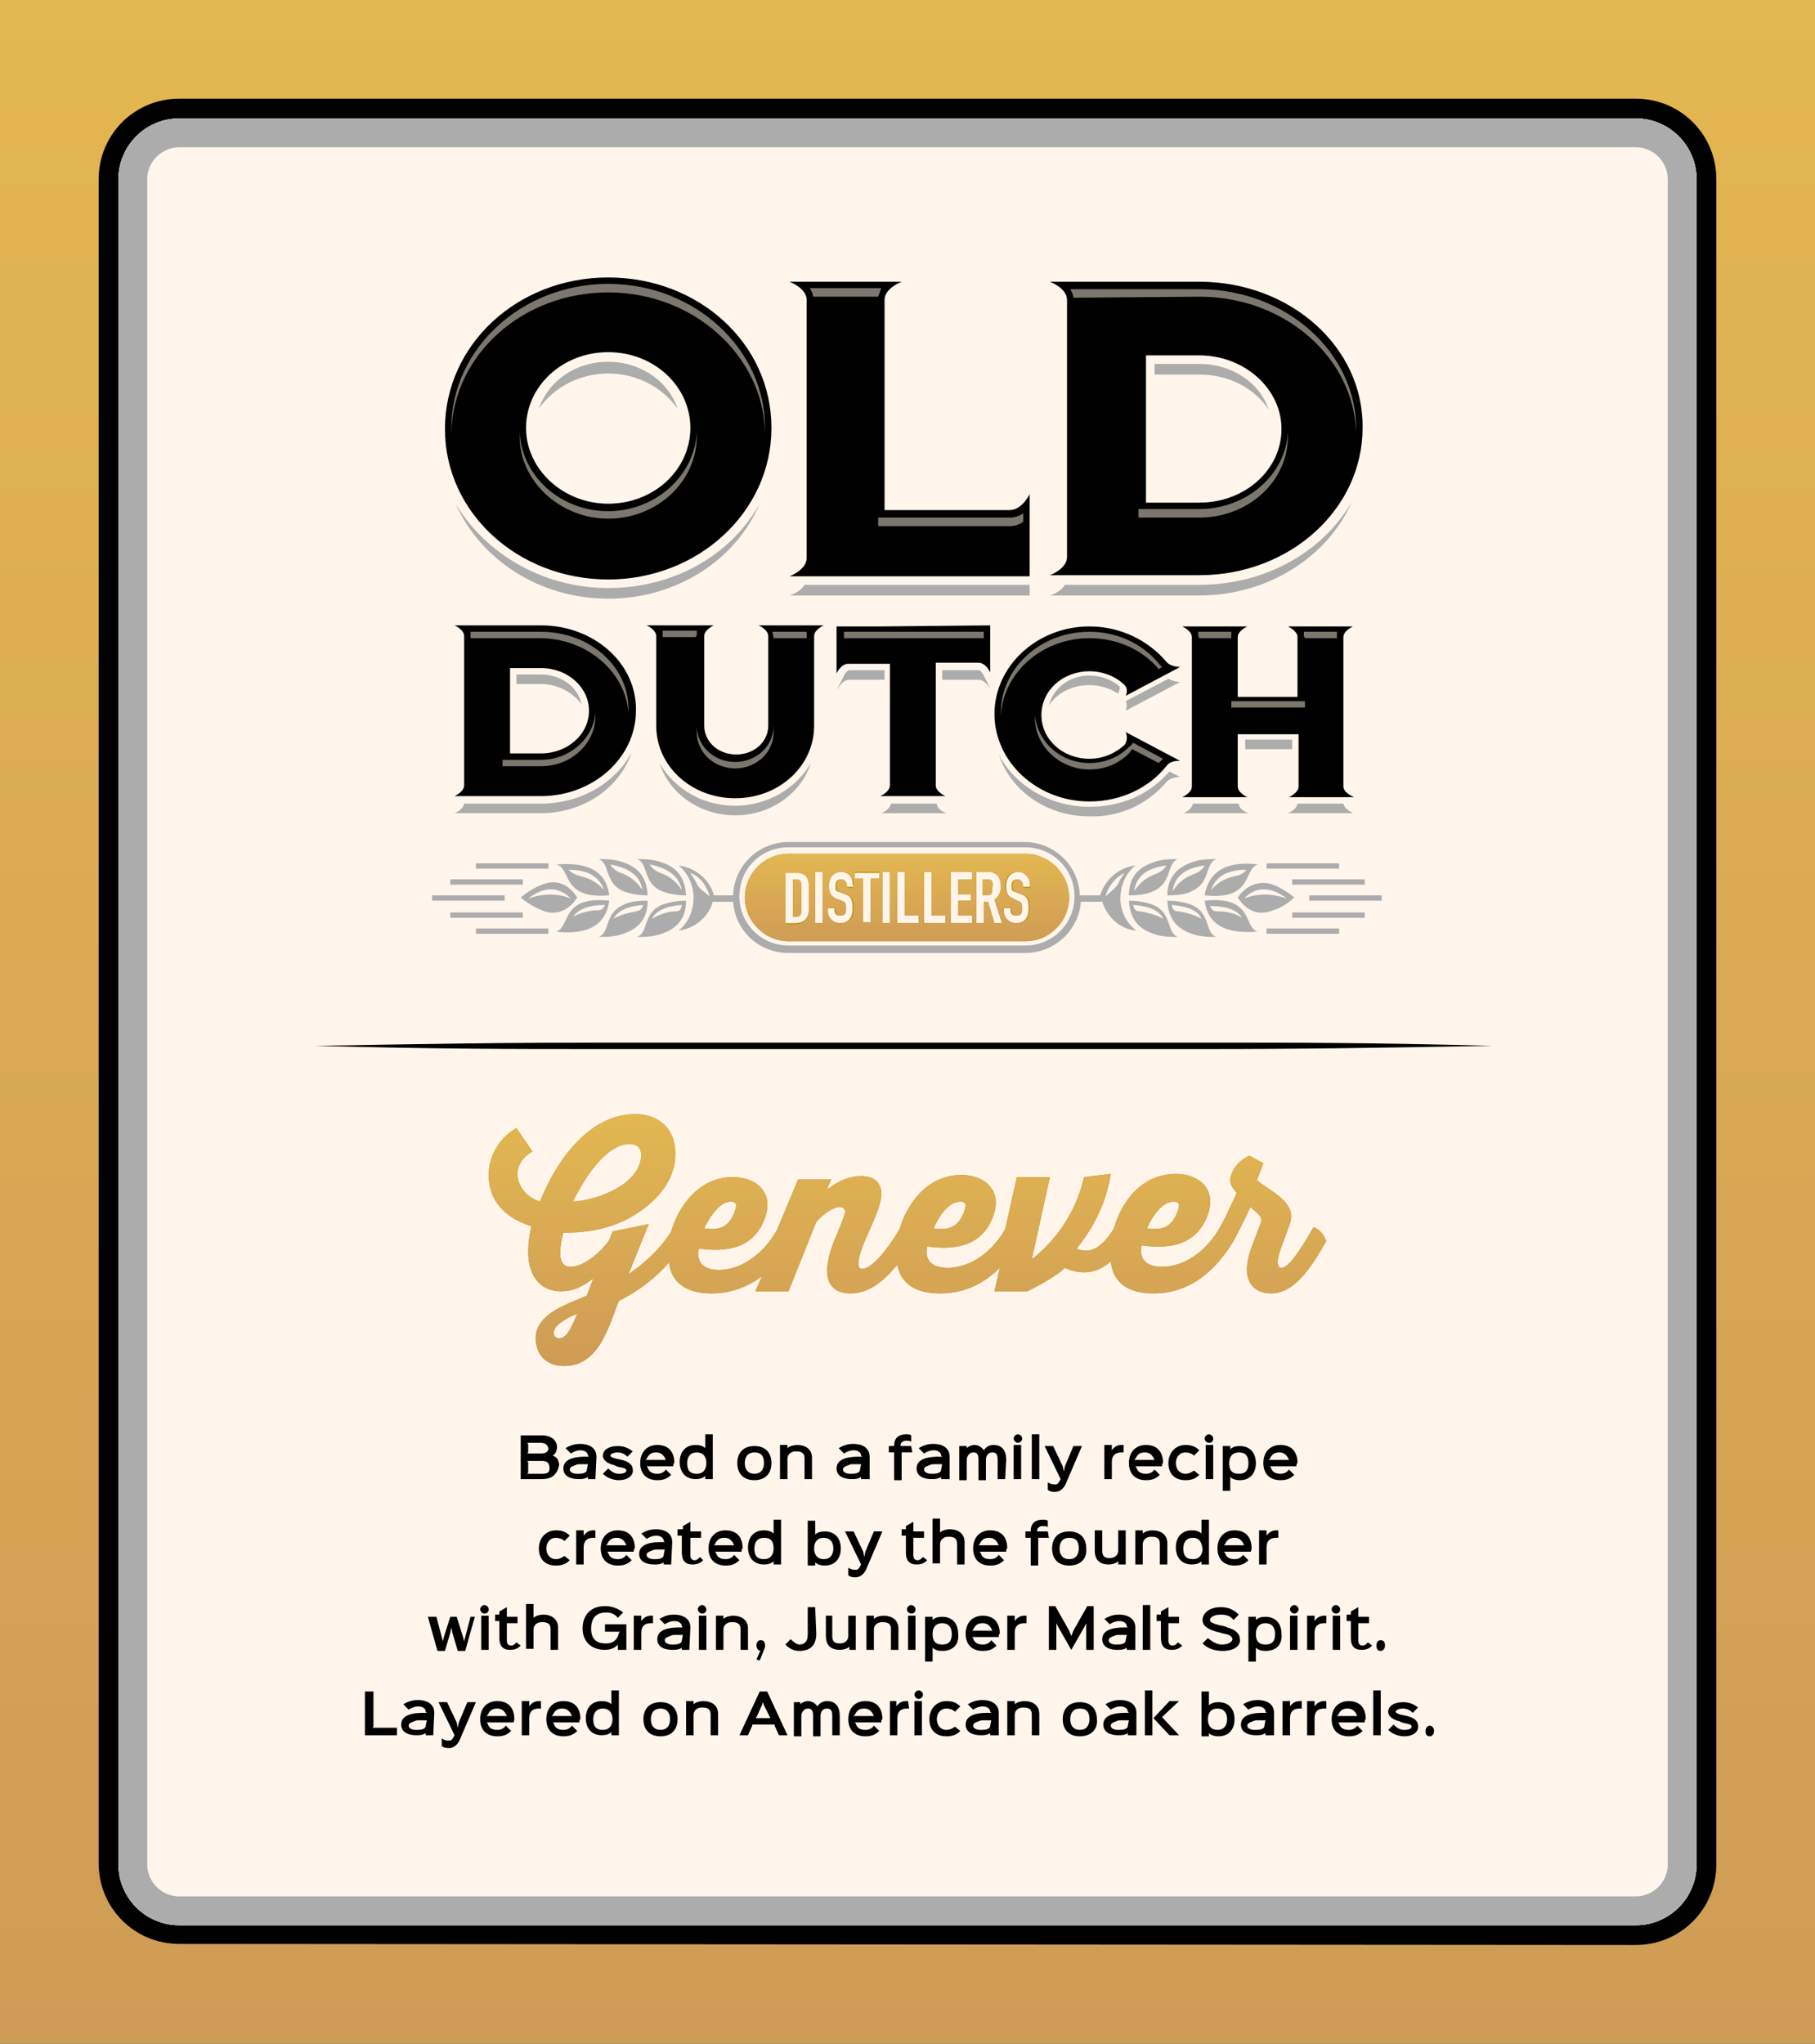 <?xml version="1.0" encoding="UTF-8"?>
<!-- Generator: Adobe Illustrator 28.3.0, SVG Export Plug-In . SVG Version: 6.00 Build 0)  -->
<svg xmlns="http://www.w3.org/2000/svg" xmlns:xlink="http://www.w3.org/1999/xlink" version="1.1" id="Layer_1" x="0px" y="0px" viewBox="0 0 170.1 191.5" style="enable-background:new 0 0 170.1 191.5;" xml:space="preserve">
<rect x="0" y="0" width="170.1" height="191.5" fill="#333333" stroke="none"/>
<style type="text/css">
	.st0{fill:url(#SVGID_1_);}
	.st1{stroke:#000000;stroke-width:0.709;stroke-miterlimit:10;}
	.st2{fill:#FFF5EB;}
	.st3{fill:#7C776E;}
	.st4{fill:#FFFFFF;}
	.st5{fill:#BA9109;}
	.st6{fill:#ACACAC;}
	.st7{fill:url(#SVGID_00000057121219740506009070000011325399561830187422_);}
	.st8{fill:url(#SVGID_00000129906890425006024190000009105159942221218720_);}
</style>
<g id="CMYK">
	
		<linearGradient id="SVGID_1_" gradientUnits="userSpaceOnUse" x1="85.05" y1="-0.224" x2="85.05" y2="191.276" gradientTransform="matrix(1 0 0 -1 0 191.276)">
		<stop offset="0" style="stop-color:#CF9C55"></stop>
		<stop offset="1" style="stop-color:#E3B751"></stop>
	</linearGradient>
	<path class="st0" d="M170.1,191.5H0V0h170.1V191.5z"></path>
</g>
<g id="Metallic_delen_CMYK">
</g>
<g id="Stans">
	<path class="st1" d="M16.8,181.8c-4,0-7.2-3.2-7.2-7.2V16.8c0-4,3.2-7.2,7.2-7.2h136.5c4,0,7.2,3.2,7.2,7.2v157.9   c0,4-3.2,7.2-7.2,7.2L16.8,181.8L16.8,181.8z"></path>
	<path class="st2" d="M16.8,180.4c-3.2,0-5.7-2.6-5.7-5.7V16.8c0-3.2,2.6-5.7,5.7-5.7h136.5c3.2,0,5.7,2.6,5.7,5.7v157.9   c0,3.2-2.6,5.7-5.7,5.7H16.8z"></path>
	<path d="M57,26c-8.5,0-15.3,6.3-15.3,14.2S48.6,54.3,57,54.3S72.3,48,72.3,40.1S65.5,26,57,26z M57,47.2c-4.2,0-7.7-3.2-7.7-7.1   S52.7,33,57,33s7.7,3.2,7.7,7.1S61.3,47.2,57,47.2z M112.4,26.4h-14c0,0,1.6,0.6,1.6,1.7v24.1c0,1.1-1.6,1.7-1.6,1.7h14   c8.5,0,15.3-6.2,15.3-13.8C127.8,32.5,120.9,26.4,112.4,26.4z M112.4,47.1h-5V33.3h5c4.2,0,7.7,3.1,7.7,6.9   C120.1,44,116.7,47.1,112.4,47.1z M96.5,46.3V54H74c0,0,1.6-0.6,1.6-1.7V28.1c0-1.1-1.6-1.7-1.6-1.7h10.5c0,0-1.6,0.6-1.6,1.7v19.7   h11.7C95.8,47.8,96.5,46.3,96.5,46.3z"></path>
	<path d="M50.7,58.6h-8.1c0,0,0.9,0.4,0.9,1v14c0,0.6-0.9,1-0.9,1h8.1c4.9,0,8.9-3.6,8.9-8C59.7,62.2,55.7,58.6,50.7,58.6z    M50.7,70.6h-2.9v-8h2.9c2.5,0,4.5,1.8,4.5,4C55.2,68.8,53.2,70.6,50.7,70.6z M92.8,58.6V63c0,0-0.4-0.9-1.1-0.9h-3.9h-0.1v11.5   c0,0.6,0.9,1,0.9,1h-6.1c0,0,0.9-0.4,0.9-1V62.2h-3.9c-0.7,0-1.1,0.9-1.1,0.9v-4.4h4.2l0,0L92.8,58.6z M77.2,58.6   c0,0-0.9,0.4-0.9,1V68c0,3.8-3.3,6.8-7.4,6.8s-7.4-3-7.4-6.8v-8.4l0,0c0-0.6-0.9-1-0.9-1h6.3c0,0-0.9,0.4-0.9,1V68   c0,1.5,1.3,2.7,3,2.7s3-1.2,3-2.7v-8.4l0,0c0-0.6-0.9-1-0.9-1h1h4.4H77.2z M105.5,68.6l5.1,2.7c0,0-0.9-0.1-1.3,0.5l0,0   c-1.6,2-4.2,3.3-7.2,3.3c-4.9,0-8.9-3.7-8.9-8.2s4-8.2,8.9-8.2c2.9,0,5.5,1.3,7.2,3.3l0,0c0.4,0.5,1.3,0.5,1.3,0.5l-5.1,2.7   c0,0,0.3-0.6-0.1-1c-0.8-0.8-2-1.3-3.3-1.3c-2.5,0-4.5,1.8-4.5,4.1s2,4.1,4.5,4.1c1.3,0,2.4-0.5,3.3-1.3   C105.8,69.2,105.5,68.6,105.5,68.6z M126.9,74.7h-6.1c0,0,0.9-0.4,0.9-1v-4.9H116v4.9c0,0.6,0.9,1,0.9,1h-6.1c0,0,0.9-0.4,0.9-1   v-14c0-0.6-0.9-1-0.9-1h6.1c0,0-0.9,0.4-0.9,1v5.6h5.6v-5.6c0-0.6-0.9-1-0.9-1h6.1c0,0-0.9,0.4-0.9,1v14   C125.9,74.3,126.9,74.7,126.9,74.7z"></path>
	<path class="st3" d="M112.4,48.5c4.6,0,8.3-3.4,8.3-7.6c0-0.1,0-0.2,0-0.4c-0.2,4-3.9,7.2-8.3,7.2h-5.7v0.8H112.4z"></path>
	<path class="st3" d="M82.3,27.8c0.1-0.3,0.2-0.5,0.3-0.8h-6.7c0.1,0.2,0.3,0.5,0.3,0.8H82.3z"></path>
	<path class="st3" d="M112.4,27.8c8,0,14.5,5.7,14.7,12.8c0-0.1,0-0.2,0-0.4c0-7.2-6.6-13.1-14.7-13.1h-12.1   c0.1,0.2,0.3,0.5,0.3,0.8L112.4,27.8L112.4,27.8z"></path>
	<path class="st3" d="M82.3,48.5v0.8h12.4c0.5,0,0.9-0.2,1.2-0.4v-0.8c-0.3,0.2-0.7,0.4-1.2,0.4H82.3z"></path>
	<path class="st3" d="M57,26.6c-8.1,0-14.7,6.1-14.7,13.5c0,0.1,0,0.3,0,0.4C42.5,33.2,49,27.4,57,27.4s14.5,5.9,14.7,13.1   c0-0.1,0-0.2,0-0.4C71.7,32.7,65.1,26.6,57,26.6z"></path>
	<path class="st3" d="M57,48.6c4.6,0,8.3-3.5,8.3-7.7c0-0.1,0-0.2,0-0.4c-0.2,4.1-3.9,7.4-8.3,7.4c-4.5,0-8.1-3.3-8.3-7.4   c0,0.1,0,0.2,0,0.4C48.7,45.1,52.5,48.6,57,48.6z"></path>
	<path class="st3" d="M102.1,59.8c2.5,0,4.9,1,6.5,2.9l0.3-0.2l-0.2-0.2c-1.6-2-4-3.1-6.6-3.1c-4.6,0-8.3,3.4-8.3,7.6   c0,0.1,0,0.2,0,0.3C94,63,97.7,59.8,102.1,59.8z"></path>
	<path class="st3" d="M65.3,59.5c0-0.1,0-0.2,0-0.4h-3.2v0.6h3.1L65.3,59.5L65.3,59.5z"></path>
	<path class="st3" d="M112.4,59.8h3v-0.2c0-0.1,0-0.2,0-0.4h-3.1c0,0.1,0,0.2,0,0.4L112.4,59.8L112.4,59.8z"></path>
	<path class="st3" d="M122.3,59.8h3v-0.2c0-0.1,0-0.2,0-0.4h-3.1c0,0.1,0,0.2,0,0.4L122.3,59.8L122.3,59.8z"></path>
	<rect x="115.4" y="65.7" class="st3" width="6.9" height="0.6"></rect>
	<path class="st3" d="M65.3,68.6c0,1.9,1.6,3.4,3.6,3.4s3.6-1.5,3.6-3.4V68c0,1.9-1.6,3.4-3.6,3.4s-3.6-1.5-3.6-3.4V68.6z"></path>
	<rect x="79.1" y="59.2" class="st3" width="13.1" height="0.6"></rect>
	<path class="st3" d="M50.7,71.8c2.8,0,5.1-2.1,5.1-4.7c0-0.1,0-0.2,0-0.3c-0.2,2.4-2.4,4.4-5.1,4.4h-3.6v0.6H50.7z"></path>
	<path class="st3" d="M105.8,70c-1,1-2.3,1.5-3.7,1.5c-2.7,0-4.9-2-5.1-4.5c0,0.1,0,0.2,0,0.3c0,2.6,2.3,4.8,5.1,4.8   c1.4,0,2.7-0.5,3.7-1.5c0.1-0.1,0.2-0.3,0.3-0.4l2.5,1.3c0.1-0.1,0.1-0.1,0.2-0.2l0.2-0.2l-2.8-1.5C106.1,69.7,106,69.9,105.8,70z"></path>
	<path class="st3" d="M50.7,59.2h-6.6c0,0.1,0,0.2,0,0.4v0.2h6.5c4.4,0,8.1,3.2,8.3,7.1c0-0.1,0-0.2,0-0.3   C59,62.5,55.3,59.2,50.7,59.2z"></path>
	<path class="st3" d="M72.5,59.8h3.1v-0.2c0-0.1,0-0.2,0-0.4h-3.2L72.5,59.8L72.5,59.8z"></path>
	<path d="M112.2,98.3c10.3,0,16.2-0.1,27.7-0.3c-11.5-0.3-17.5-0.3-27.7-0.3h-55c-10.3,0-16.2,0.1-27.7,0.3   C41,98.3,47,98.3,57.2,98.3H112.2z"></path>
	<g>
		<path d="M50.8,138.6h-2v-4.1h2c0.9,0,1.4,0.5,1.4,1.1c0,0.3-0.1,0.6-0.4,0.8l0,0c0.4,0.1,0.6,0.5,0.6,0.9    C52.2,138.2,51.7,138.6,50.8,138.6z M50.7,135.2h-1.3l0.1,0.1v0.8l-0.1,0.1h1.3c0.5,0,0.7-0.2,0.7-0.5    C51.3,135.4,51.1,135.2,50.7,135.2z M50.8,136.9h-1.4l0.1,0.1v1l-0.1,0.1h1.4c0.6,0,0.7-0.2,0.7-0.5    C51.5,137.1,51.3,136.9,50.8,136.9z"></path>
		<path d="M55.8,138.6h-0.7v-0.2l0,0c-0.3,0.2-0.6,0.2-0.9,0.2c-0.6,0-1.4-0.2-1.4-1c0-1,1.3-1.1,2.1-1.1c0.1,0,0.2,0,0.3,0    l-0.1-0.1c0-0.3-0.3-0.5-0.7-0.5c-0.3,0-0.6,0.1-0.9,0.3l-0.5-0.5c0.5-0.3,0.9-0.4,1.4-0.4c0.7,0,1.5,0.3,1.5,1.2L55.8,138.6    L55.8,138.6z M55.1,137.2c-0.1,0-0.2,0-0.2,0c-0.1,0-0.3,0-0.5,0s-0.3,0-0.5,0.1c-0.3,0.1-0.5,0.2-0.5,0.4c0,0.3,0.4,0.4,0.7,0.4    s0.9,0,0.9-0.4L55.1,137.2L55.1,137.2z"></path>
		<path d="M58,138.7c-0.5,0-1.1-0.2-1.5-0.6l0.5-0.5c0.3,0.3,0.6,0.5,1,0.5c0.6,0,0.7-0.2,0.7-0.3s0-0.2-0.5-0.3    c-0.1,0-0.5-0.1-0.6-0.2c-0.5-0.1-1.1-0.4-1.1-0.9s0.5-0.9,1.4-0.9c0.6,0,1,0.2,1.4,0.5l-0.5,0.5c-0.2-0.2-0.5-0.4-0.9-0.4    c-0.5,0-0.7,0.2-0.7,0.3s0.2,0.2,0.6,0.3c0.1,0,0.4,0.1,0.5,0.1c0.7,0.2,1,0.5,1,0.9C59.4,138.2,58.9,138.7,58,138.7z"></path>
		<path d="M63.1,137.4h-2.5l0.1,0.1c0.1,0.4,0.4,0.6,0.9,0.6c0.3,0,0.6-0.1,0.8-0.4l0.5,0.5c-0.4,0.4-0.8,0.5-1.3,0.5    c-1.1,0-1.6-0.7-1.6-1.6c0-1,0.6-1.7,1.6-1.7c1.1,0,1.6,0.7,1.6,1.7C63.1,137.1,63.1,137.3,63.1,137.4z M62.4,136.8L62.4,136.8    c-0.2-0.5-0.5-0.7-0.9-0.7c-0.5,0-0.7,0.2-0.9,0.6l-0.1,0.1L62.4,136.8L62.4,136.8z"></path>
		<path d="M66.8,138.6h-0.7v-0.3l0,0c-0.2,0.2-0.5,0.3-0.9,0.3c-1,0-1.5-0.7-1.5-1.6c0-0.9,0.5-1.6,1.5-1.6c0.4,0,0.7,0.1,0.9,0.3    l0,0v-1.3h0.7V138.6z M65.3,136.1c-0.6,0-0.9,0.4-0.9,1s0.2,1,0.9,1c0.6,0,0.9-0.4,0.9-1C66.2,136.5,65.9,136.1,65.3,136.1z"></path>
		<path d="M70.7,138.7c-1.1,0-1.6-0.7-1.6-1.6s0.5-1.6,1.6-1.6s1.6,0.7,1.6,1.6C72.3,138,71.8,138.7,70.7,138.7z M70.7,136.1    c-0.6,0-0.9,0.4-0.9,1s0.3,1,0.9,1s0.9-0.4,0.9-1S71.4,136.1,70.7,136.1z"></path>
		<path d="M76.1,138.6h-0.7v-1.9c0-0.4-0.1-0.7-0.8-0.7c-0.5,0-0.8,0.3-0.8,0.7v1.9h-0.7v-3.2h0.7v0.3l0,0c0.2-0.2,0.6-0.3,0.9-0.3    c0.8,0,1.4,0.4,1.4,1.2V138.6z"></path>
		<path d="M81.4,138.6h-0.7v-0.2l0,0c-0.3,0.2-0.6,0.2-0.9,0.2c-0.6,0-1.4-0.2-1.4-1c0-1,1.3-1.1,2.1-1.1c0.1,0,0.2,0,0.3,0    l-0.1-0.1c0-0.3-0.3-0.5-0.7-0.5c-0.3,0-0.6,0.1-0.9,0.3l-0.5-0.5c0.5-0.3,0.9-0.4,1.4-0.4c0.7,0,1.5,0.3,1.5,1.2v2.1H81.4z     M80.7,137.2c-0.1,0-0.2,0-0.2,0c-0.1,0-0.3,0-0.5,0s-0.3,0-0.5,0.1c-0.3,0.1-0.5,0.2-0.5,0.4c0,0.3,0.4,0.4,0.7,0.4    c0.3,0,0.9,0,0.9-0.4L80.7,137.2L80.7,137.2z"></path>
		<path d="M85.5,136.1h-1v0.1v2.5h-0.7v-2.5v-0.1h-0.5v-0.6h0.5v-0.1c0-0.6,0.4-1,1.1-1c0.2,0,0.4,0,0.5,0.1v0.6    c-0.1-0.1-0.3-0.1-0.5-0.1c-0.3,0-0.5,0.2-0.5,0.4v0.1h1L85.5,136.1L85.5,136.1z"></path>
		<path d="M88.9,138.6h-0.7v-0.2l0,0c-0.3,0.2-0.6,0.2-0.9,0.2c-0.6,0-1.4-0.2-1.4-1c0-1,1.3-1.1,2.1-1.1c0.1,0,0.2,0,0.3,0    l-0.1-0.1c0-0.3-0.3-0.5-0.7-0.5c-0.3,0-0.6,0.1-0.9,0.3l-0.5-0.5c0.5-0.3,0.9-0.4,1.4-0.4c0.7,0,1.5,0.3,1.5,1.2v2.1H88.9z     M88.3,137.2h-0.2c-0.1,0-0.3,0-0.5,0s-0.3,0-0.5,0.1c-0.3,0.1-0.5,0.2-0.5,0.4c0,0.3,0.4,0.4,0.7,0.4c0.3,0,0.9,0,0.9-0.4    L88.3,137.2L88.3,137.2z"></path>
		<path d="M94.2,138.6h-0.7v-1.7c0-0.6-0.1-0.8-0.5-0.8s-0.6,0.3-0.6,0.7v1.9h-0.7v-1.9c0-0.5-0.1-0.7-0.5-0.7    c-0.3,0-0.6,0.3-0.6,0.7v1.9h-0.7v-3.2h0.7v0.2l0,0c0.2-0.2,0.5-0.3,0.7-0.3c0.4,0,0.7,0.2,0.9,0.5l0,0c0.2-0.3,0.5-0.5,0.9-0.5    c0.8,0,1.2,0.5,1.2,1.4L94.2,138.6z"></path>
		<path d="M95.4,135.2c-0.2,0-0.4-0.2-0.4-0.4s0.2-0.4,0.4-0.4c0.2,0,0.4,0.2,0.4,0.4S95.6,135.2,95.4,135.2z M95.7,138.6H95v-3.2    h0.7V138.6z"></path>
		<path d="M97.4,138.6h-0.7v-4.2h0.7V138.6z"></path>
		<path d="M101.4,135.5l-1.5,3.5c-0.2,0.5-0.6,0.8-1,0.8c-0.2,0-0.5,0-0.7-0.2v-0.7c0.3,0.2,0.5,0.2,0.7,0.2s0.3-0.1,0.5-0.5    l-1.5-3.1h0.8l0.9,1.9l0.1,0.5l0,0l0.1-0.5l0.8-1.9H101.4z"></path>
		<path d="M105.3,136.1h-0.2c-0.6,0-0.9,0.3-0.9,0.9v1.6h-0.7v-3.2h0.7v0.5l0,0c0.2-0.3,0.5-0.5,0.9-0.5h0.2V136.1z"></path>
		<path d="M108.9,137.4h-2.5l0.1,0.1c0.1,0.4,0.4,0.6,0.9,0.6c0.3,0,0.6-0.1,0.8-0.4l0.5,0.5c-0.4,0.4-0.8,0.5-1.3,0.5    c-1.1,0-1.6-0.7-1.6-1.6c0-1,0.6-1.7,1.6-1.7c1.1,0,1.6,0.7,1.6,1.7C108.9,137.1,108.9,137.3,108.9,137.4z M108.2,136.8    L108.2,136.8c-0.2-0.5-0.5-0.7-0.9-0.7c-0.5,0-0.7,0.2-0.9,0.6l-0.1,0.1L108.2,136.8L108.2,136.8z"></path>
		<path d="M112.4,138.2c-0.4,0.4-0.8,0.5-1.3,0.5c-1.1,0-1.6-0.7-1.6-1.6c0-0.9,0.6-1.7,1.6-1.7c0.5,0,0.9,0.1,1.3,0.5l-0.5,0.5    c-0.2-0.2-0.5-0.3-0.8-0.3c-0.6,0-0.9,0.5-0.9,1s0.3,1,0.9,1c0.3,0,0.5-0.1,0.8-0.3L112.4,138.2z"></path>
		<path d="M113.3,135.2c-0.2,0-0.4-0.2-0.4-0.4s0.2-0.4,0.4-0.4c0.2,0,0.4,0.2,0.4,0.4C113.7,135,113.6,135.2,113.3,135.2z     M113.7,138.6H113v-3.2h0.7V138.6z"></path>
		<path d="M116.2,138.7c-0.4,0-0.7-0.1-0.9-0.3l0,0v1.3h-0.7v-4.2h0.7v0.3l0,0c0.2-0.2,0.5-0.3,0.9-0.3c1,0,1.5,0.7,1.5,1.6    C117.7,138,117.2,138.7,116.2,138.7z M116.1,136.1c-0.6,0-0.9,0.4-0.9,1s0.2,1,0.9,1s0.9-0.4,0.9-1S116.8,136.1,116.1,136.1z"></path>
		<path d="M121.5,137.4H119l0.1,0.1c0.1,0.4,0.4,0.6,0.9,0.6c0.3,0,0.6-0.1,0.8-0.4l0.5,0.5c-0.4,0.4-0.8,0.5-1.3,0.5    c-1.1,0-1.6-0.7-1.6-1.6c0-1,0.6-1.7,1.6-1.7c1.1,0,1.6,0.7,1.6,1.7C121.5,137.1,121.5,137.3,121.5,137.4z M120.8,136.8    L120.8,136.8c-0.2-0.5-0.5-0.7-0.9-0.7c-0.5,0-0.7,0.2-0.9,0.6l-0.1,0.1L120.8,136.8L120.8,136.8z"></path>
		<path d="M53.4,146.2c-0.4,0.4-0.8,0.5-1.3,0.5c-1.1,0-1.6-0.7-1.6-1.6c0-0.9,0.6-1.7,1.6-1.7c0.5,0,0.9,0.1,1.3,0.5l-0.5,0.5    c-0.2-0.2-0.5-0.3-0.8-0.3c-0.6,0-0.9,0.5-0.9,1s0.3,1,0.9,1c0.3,0,0.5-0.1,0.8-0.3L53.4,146.2z"></path>
		<path d="M55.8,144.1h-0.2c-0.6,0-0.9,0.3-0.9,0.9v1.6H54v-3.2h0.7v0.5l0,0c0.2-0.3,0.5-0.5,0.9-0.5h0.2    C55.8,143.4,55.8,144.1,55.8,144.1z"></path>
		<path d="M59.4,145.4h-2.5l0.1,0.1c0.1,0.4,0.4,0.6,0.9,0.6c0.3,0,0.6-0.1,0.8-0.4l0.5,0.5c-0.4,0.4-0.8,0.5-1.3,0.5    c-1.1,0-1.6-0.7-1.6-1.6c0-1,0.6-1.7,1.6-1.7c1.1,0,1.6,0.7,1.6,1.7C59.4,145.1,59.4,145.3,59.4,145.4z M58.7,144.8L58.7,144.8    c-0.2-0.5-0.5-0.7-0.9-0.7c-0.5,0-0.7,0.2-0.9,0.6l-0.1,0.1L58.7,144.8L58.7,144.8z"></path>
		<path d="M62.9,146.6h-0.7v-0.2l0,0c-0.3,0.2-0.6,0.2-0.9,0.2c-0.6,0-1.4-0.2-1.4-1c0-1,1.3-1.1,2.1-1.1c0.1,0,0.2,0,0.3,0    l-0.1-0.1c0-0.3-0.3-0.5-0.7-0.5c-0.3,0-0.6,0.1-0.9,0.3l-0.5-0.5c0.5-0.3,0.9-0.4,1.4-0.4c0.7,0,1.5,0.3,1.5,1.2L62.9,146.6    L62.9,146.6z M62.3,145.2h-0.2c-0.1,0-0.3,0-0.5,0s-0.3,0-0.5,0.1c-0.3,0.1-0.5,0.2-0.5,0.4c0,0.3,0.4,0.4,0.7,0.4s0.9,0,0.9-0.4    L62.3,145.2L62.3,145.2z"></path>
		<path d="M65.9,146.2c-0.3,0.3-0.6,0.4-1,0.4c-0.7,0-1-0.4-1-1.1V144v-0.1h-0.4v-0.6H64v-0.1V143l0.7-0.4v0.8v0.1h1v0.6h-1v0.1v1.5    c0,0.3,0.1,0.5,0.4,0.5c0.2,0,0.3-0.1,0.5-0.3L65.9,146.2z"></path>
		<path d="M69.5,145.4H67l0.1,0.1c0.1,0.4,0.4,0.6,0.9,0.6c0.3,0,0.6-0.1,0.8-0.4l0.5,0.5c-0.4,0.4-0.8,0.5-1.3,0.5    c-1.1,0-1.6-0.7-1.6-1.6c0-1,0.6-1.7,1.6-1.7c1.1,0,1.6,0.7,1.6,1.7C69.5,145.1,69.5,145.3,69.5,145.4z M68.8,144.8L68.8,144.8    c-0.2-0.5-0.5-0.7-0.9-0.7c-0.5,0-0.7,0.2-0.9,0.6l-0.1,0.1L68.8,144.8L68.8,144.8z"></path>
		<path d="M73.2,146.6h-0.7v-0.3l0,0c-0.2,0.2-0.5,0.3-0.9,0.3c-1,0-1.5-0.7-1.5-1.6c0-0.9,0.5-1.6,1.5-1.6c0.4,0,0.7,0.1,0.9,0.3    l0,0v-1.3h0.7V146.6z M71.6,144.1c-0.6,0-0.9,0.4-0.9,1s0.2,1,0.9,1c0.6,0,0.9-0.4,0.9-1S72.3,144.1,71.6,144.1z"></path>
		<path d="M77.3,146.7c-0.4,0-0.7-0.1-0.9-0.3l0,0v0.3h-0.7v-4.2h0.7v1.3l0,0c0.2-0.2,0.5-0.3,0.9-0.3c1,0,1.5,0.7,1.5,1.6    C78.8,146,78.3,146.7,77.3,146.7z M77.2,144.1c-0.6,0-0.9,0.4-0.9,1s0.3,1,0.9,1s0.9-0.4,0.9-1S77.8,144.1,77.2,144.1z"></path>
		<path d="M82.7,143.5l-1.5,3.5c-0.2,0.5-0.6,0.8-1,0.8c-0.2,0-0.5,0-0.7-0.2v-0.7c0.3,0.2,0.5,0.2,0.7,0.2s0.3-0.1,0.5-0.5    l-1.5-3.1H80l0.9,1.9l0.1,0.5l0,0l0.1-0.5l0.8-1.9H82.7z"></path>
		<path d="M86.9,146.2c-0.3,0.3-0.6,0.4-1,0.4c-0.7,0-1-0.4-1-1.1V144v-0.1h-0.4v-0.6h0.4v-0.1V143l0.7-0.4v0.8v0.1h1v0.6h-1v0.1    v1.5c0,0.3,0.1,0.5,0.4,0.5c0.2,0,0.3-0.1,0.5-0.3L86.9,146.2z"></path>
		<path d="M90.4,146.6h-0.7v-1.9c0-0.4-0.1-0.7-0.8-0.7c-0.5,0-0.8,0.3-0.8,0.7v1.8h-0.7v-4.2h0.7v1.3l0,0c0.2-0.2,0.6-0.3,0.9-0.3    c0.9,0,1.4,0.5,1.4,1.2V146.6z"></path>
		<path d="M94.3,145.4h-2.5l0.1,0.1c0.1,0.4,0.4,0.6,0.9,0.6c0.3,0,0.6-0.1,0.8-0.4l0.5,0.5c-0.4,0.4-0.8,0.5-1.3,0.5    c-1.1,0-1.6-0.7-1.6-1.6c0-1,0.6-1.7,1.6-1.7c1.1,0,1.6,0.7,1.6,1.7C94.3,145.1,94.3,145.3,94.3,145.4z M93.6,144.8L93.6,144.8    c-0.2-0.5-0.5-0.7-0.9-0.7c-0.5,0-0.7,0.2-0.9,0.6l-0.1,0.1L93.6,144.8L93.6,144.8z"></path>
		<path d="M98.3,144.1h-1v0.1v2.5h-0.7v-2.5v-0.1h-0.5v-0.6h0.5v-0.1c0-0.6,0.4-1,1.1-1c0.2,0,0.4,0,0.5,0.1v0.6    c-0.1-0.1-0.3-0.1-0.5-0.1c-0.3,0-0.5,0.2-0.5,0.4v0.1h1L98.3,144.1L98.3,144.1z"></path>
		<path d="M100.2,146.7c-1.1,0-1.6-0.7-1.6-1.6s0.5-1.6,1.6-1.6s1.6,0.7,1.6,1.6C101.9,146,101.3,146.7,100.2,146.7z M100.2,144.1    c-0.6,0-0.9,0.4-0.9,1s0.3,1,0.9,1s0.9-0.4,0.9-1S100.9,144.1,100.2,144.1z"></path>
		<path d="M105.5,146.6h-0.7v-0.3l0,0c-0.2,0.2-0.6,0.3-0.9,0.3c-0.9,0-1.3-0.5-1.3-1.3v-1.9h0.7v1.9c0,0.4,0.1,0.7,0.7,0.7    c0.5,0,0.8-0.3,0.8-0.7v-1.9h0.7C105.5,143.4,105.5,146.6,105.5,146.6z"></path>
		<path d="M109.4,146.6h-0.7v-1.9c0-0.4-0.1-0.7-0.8-0.7c-0.5,0-0.8,0.3-0.8,0.7v1.9h-0.7v-3.2h0.7v0.3l0,0c0.2-0.2,0.6-0.3,0.9-0.3    c0.8,0,1.4,0.4,1.4,1.2V146.6z"></path>
		<path d="M113.3,146.6h-0.7v-0.3l0,0c-0.2,0.2-0.5,0.3-0.9,0.3c-1,0-1.5-0.7-1.5-1.6c0-0.9,0.5-1.6,1.5-1.6c0.4,0,0.7,0.1,0.9,0.3    l0,0v-1.3h0.7V146.6z M111.8,144.1c-0.6,0-0.9,0.4-0.9,1s0.2,1,0.9,1c0.6,0,0.9-0.4,0.9-1C112.6,144.5,112.4,144.1,111.8,144.1z"></path>
		<path d="M117.2,145.4h-2.5l0.1,0.1c0.1,0.4,0.4,0.6,0.9,0.6c0.3,0,0.6-0.1,0.8-0.4l0.5,0.5c-0.4,0.4-0.8,0.5-1.3,0.5    c-1.1,0-1.6-0.7-1.6-1.6c0-1,0.6-1.7,1.6-1.7c1.1,0,1.6,0.7,1.6,1.7C117.3,145.1,117.3,145.3,117.2,145.4z M116.6,144.8    L116.6,144.8c-0.2-0.5-0.5-0.7-0.9-0.7c-0.5,0-0.7,0.2-0.9,0.6l-0.1,0.1L116.6,144.8L116.6,144.8z"></path>
		<path d="M119.8,144.1h-0.2c-0.6,0-0.9,0.3-0.9,0.9v1.6H118v-3.2h0.7v0.5l0,0c0.2-0.3,0.5-0.5,0.9-0.5h0.2    C119.8,143.4,119.8,144.1,119.8,144.1z"></path>
		<path d="M44.5,151.5l-0.9,3.2h-0.7l-0.5-1.7l-0.1-0.5l0,0l-0.1,0.5l-0.5,1.7H41l-0.9-3.2h0.8l0.5,1.9l0.1,0.4l0,0l0.1-0.4l0.6-1.9    h0.6l0.6,1.9l0.1,0.4l0,0l0.1-0.4l0.5-1.9H44.5z"></path>
		<path d="M45.4,151.2c-0.2,0-0.4-0.2-0.4-0.4s0.2-0.4,0.4-0.4s0.4,0.2,0.4,0.4C45.8,151,45.7,151.2,45.4,151.2z M45.8,154.6h-0.7    v-3.2h0.7V154.6z"></path>
		<path d="M48.8,154.2c-0.3,0.3-0.6,0.4-1,0.4c-0.7,0-1-0.4-1-1.1V152v-0.1h-0.4v-0.6h0.4v-0.1V151l0.7-0.4v0.8v0.1h1v0.6h-1v0.1    v1.5c0,0.3,0.1,0.5,0.4,0.5c0.2,0,0.3-0.1,0.5-0.3L48.8,154.2z"></path>
		<path d="M52.3,154.6h-0.7v-1.9c0-0.4-0.1-0.7-0.8-0.7c-0.5,0-0.8,0.3-0.8,0.7v1.8h-0.7v-4.2H50v1.3l0,0c0.2-0.2,0.6-0.3,0.9-0.3    c0.9,0,1.4,0.5,1.4,1.2C52.3,152.5,52.3,154.6,52.3,154.6z"></path>
		<path d="M58.5,154.6h-0.6v-0.5c-0.2,0.3-0.7,0.5-1.2,0.5c-1.3,0-2.1-0.8-2.1-2c0-1.3,0.8-2.1,2.1-2.1c0.6,0,1.2,0.2,1.7,0.6    l-0.5,0.5c-0.3-0.4-0.7-0.5-1.1-0.5c-0.9,0-1.4,0.5-1.4,1.5c0,0.9,0.4,1.4,1.4,1.4c0.7,0,1.1-0.4,1.2-1l0.1-0.1h-1.4v-0.7h2v2.4    H58.5z"></path>
		<path d="M61.2,152.1H61c-0.6,0-0.9,0.3-0.9,0.9v1.6h-0.7v-3.2h0.7v0.5l0,0c0.2-0.3,0.5-0.5,0.9-0.5h0.2V152.1z"></path>
		<path d="M64.6,154.6h-0.7v-0.2l0,0c-0.3,0.2-0.6,0.2-0.9,0.2c-0.6,0-1.4-0.2-1.4-1c0-1,1.3-1.1,2.1-1.1c0.1,0,0.2,0,0.3,0    l-0.1-0.1c0-0.3-0.3-0.5-0.7-0.5c-0.3,0-0.6,0.1-0.9,0.3l-0.5-0.5c0.5-0.3,0.9-0.4,1.4-0.4c0.7,0,1.5,0.3,1.5,1.2L64.6,154.6    L64.6,154.6z M64,153.2h-0.2c-0.1,0-0.3,0-0.5,0s-0.3,0-0.5,0.1c-0.3,0.1-0.5,0.2-0.5,0.4c0,0.3,0.4,0.4,0.7,0.4s0.9,0,0.9-0.4    L64,153.2L64,153.2z"></path>
		<path d="M65.8,151.2c-0.2,0-0.4-0.2-0.4-0.4s0.2-0.4,0.4-0.4c0.2,0,0.4,0.2,0.4,0.4C66.2,151,66.1,151.2,65.8,151.2z M66.2,154.6    h-0.7v-3.2h0.7V154.6z"></path>
		<path d="M70.1,154.6h-0.7v-1.9c0-0.4-0.1-0.7-0.8-0.7c-0.5,0-0.8,0.3-0.8,0.7v1.9h-0.7v-3.2h0.7v0.3l0,0c0.2-0.2,0.6-0.3,0.9-0.3    c0.8,0,1.4,0.4,1.4,1.2V154.6z"></path>
		<path d="M71.6,154.6l-0.4,1l-0.3-0.1l0.3-0.7l0.1-0.1c-0.2,0-0.4-0.2-0.4-0.5s0.1-0.5,0.4-0.5s0.4,0.2,0.4,0.5    C71.7,154.3,71.7,154.4,71.6,154.6z"></path>
		<path d="M76.5,153.1c0,1.2-0.7,1.6-1.6,1.6c-0.5,0-0.9-0.2-1.3-0.6l0.5-0.5c0.3,0.3,0.6,0.5,0.8,0.5c0.4,0,0.8-0.2,0.8-0.9v-2.6    h0.7L76.5,153.1L76.5,153.1z"></path>
		<path d="M80.3,154.6h-0.7v-0.3l0,0c-0.2,0.2-0.6,0.3-0.9,0.3c-0.9,0-1.3-0.5-1.3-1.3v-1.9H78v1.9c0,0.4,0.1,0.7,0.7,0.7    c0.5,0,0.8-0.3,0.8-0.7v-1.9h0.7v3.2H80.3z"></path>
		<path d="M84.2,154.6h-0.7v-1.9c0-0.4-0.1-0.7-0.8-0.7c-0.5,0-0.8,0.3-0.8,0.7v1.9h-0.7v-3.2h0.7v0.3l0,0c0.2-0.2,0.6-0.3,0.9-0.3    c0.8,0,1.4,0.4,1.4,1.2V154.6z"></path>
		<path d="M85.4,151.2c-0.2,0-0.4-0.2-0.4-0.4s0.2-0.4,0.4-0.4c0.2,0,0.4,0.2,0.4,0.4S85.7,151.2,85.4,151.2z M85.8,154.6h-0.7v-3.2    h0.7V154.6z"></path>
		<path d="M88.3,154.7c-0.4,0-0.7-0.1-0.9-0.3l0,0v1.3h-0.7v-4.2h0.7v0.3l0,0c0.2-0.2,0.5-0.3,0.9-0.3c1,0,1.5,0.7,1.5,1.6    C89.9,154,89.4,154.7,88.3,154.7z M88.3,152.1c-0.6,0-0.9,0.4-0.9,1s0.2,1,0.9,1s0.9-0.4,0.9-1C89.2,152.5,88.9,152.1,88.3,152.1z    "></path>
		<path d="M93.6,153.4h-2.5l0.1,0.1c0.1,0.4,0.4,0.6,0.9,0.6c0.3,0,0.6-0.1,0.8-0.4l0.5,0.5c-0.4,0.4-0.8,0.5-1.3,0.5    c-1.1,0-1.6-0.7-1.6-1.6c0-1,0.6-1.7,1.6-1.7c1.1,0,1.6,0.7,1.6,1.7C93.6,153.1,93.6,153.3,93.6,153.4z M93,152.8L93,152.8    c-0.2-0.5-0.5-0.7-0.9-0.7c-0.5,0-0.7,0.2-0.9,0.6l-0.1,0.1L93,152.8L93,152.8z"></path>
		<path d="M96.2,152.1H96c-0.6,0-0.9,0.3-0.9,0.9v1.6h-0.7v-3.2h0.7v0.5l0,0c0.2-0.3,0.5-0.5,0.9-0.5h0.2V152.1z"></path>
		<path d="M102.5,154.6h-0.7v-2.5l0,0l-0.2,0.4l-1.2,2.1l0,0l-1.2-2.1l-0.2-0.4l0,0v2.5h-0.7v-4.1h0.6l1.3,2.3l0.2,0.5l0,0l0.2-0.5    l1.3-2.3h0.6L102.5,154.6L102.5,154.6z"></path>
		<path d="M106.3,154.6h-0.7v-0.2l0,0c-0.3,0.2-0.6,0.2-0.9,0.2c-0.6,0-1.4-0.2-1.4-1c0-1,1.3-1.1,2.1-1.1c0.1,0,0.2,0,0.3,0    l-0.1-0.1c0-0.3-0.3-0.5-0.7-0.5c-0.3,0-0.6,0.1-0.9,0.3l-0.5-0.5c0.5-0.3,0.9-0.4,1.4-0.4c0.7,0,1.5,0.3,1.5,1.2v2.1H106.3z     M105.6,153.2h-0.2c-0.1,0-0.3,0-0.5,0s-0.3,0-0.5,0.1c-0.3,0.1-0.5,0.2-0.5,0.4c0,0.3,0.4,0.4,0.7,0.4c0.3,0,0.9,0,0.9-0.4    L105.6,153.2L105.6,153.2z"></path>
		<path d="M107.8,154.6h-0.7v-4.2h0.7V154.6z"></path>
		<path d="M110.8,154.2c-0.3,0.3-0.6,0.4-1,0.4c-0.7,0-1-0.4-1-1.1V152v-0.1h-0.4v-0.6h0.4v-0.1V151l0.7-0.4v0.8v0.1h1v0.6h-1v0.1    v1.5c0,0.3,0.1,0.5,0.4,0.5c0.2,0,0.3-0.1,0.5-0.3L110.8,154.2z"></path>
		<path d="M114.6,154.7c-0.7,0-1.4-0.2-1.9-0.7l0.5-0.5c0.5,0.4,0.9,0.6,1.3,0.6c0.7,0,1-0.3,1-0.5s-0.2-0.4-0.7-0.5    c-0.1,0-0.7-0.2-0.8-0.2c-0.7-0.2-1.3-0.5-1.3-1.1s0.6-1.2,1.7-1.2c0.7,0,1.2,0.2,1.7,0.7l-0.5,0.5c-0.3-0.4-0.7-0.5-1.2-0.5    c-0.7,0-1,0.3-1,0.5s0.2,0.3,0.9,0.5c0.1,0,0.6,0.1,0.7,0.2c0.8,0.2,1.2,0.6,1.2,1.1C116.3,154.1,115.8,154.7,114.6,154.7z"></path>
		<path d="M118.6,154.7c-0.4,0-0.7-0.1-0.9-0.3l0,0v1.3H117v-4.2h0.7v0.3l0,0c0.2-0.2,0.5-0.3,0.9-0.3c1,0,1.5,0.7,1.5,1.6    C120.2,154,119.7,154.7,118.6,154.7z M118.6,152.1c-0.6,0-0.9,0.4-0.9,1s0.2,1,0.9,1s0.9-0.4,0.9-1S119.2,152.1,118.6,152.1z"></path>
		<path d="M121.3,151.2c-0.2,0-0.4-0.2-0.4-0.4s0.2-0.4,0.4-0.4c0.2,0,0.4,0.2,0.4,0.4C121.7,151,121.5,151.2,121.3,151.2z     M121.6,154.6h-0.7v-3.2h0.7V154.6z"></path>
		<path d="M124.3,152.1h-0.2c-0.6,0-0.9,0.3-0.9,0.9v1.6h-0.7v-3.2h0.7v0.5l0,0c0.2-0.3,0.5-0.5,0.9-0.5h0.2V152.1z"></path>
		<path d="M125.2,151.2c-0.2,0-0.4-0.2-0.4-0.4s0.2-0.4,0.4-0.4c0.2,0,0.4,0.2,0.4,0.4S125.5,151.2,125.2,151.2z M125.6,154.6h-0.7    v-3.2h0.7V154.6z"></path>
		<path d="M128.6,154.2c-0.3,0.3-0.6,0.4-1,0.4c-0.7,0-1-0.4-1-1.1V152v-0.1h-0.4v-0.6h0.4v-0.1V151l0.7-0.4v0.8v0.1h1v0.6h-1v0.1    v1.5c0,0.3,0.1,0.5,0.4,0.5c0.2,0,0.3-0.1,0.5-0.3L128.6,154.2z"></path>
		<path d="M129.4,154.7c-0.3,0-0.4-0.2-0.4-0.5s0.1-0.5,0.4-0.5c0.3,0,0.4,0.2,0.4,0.5C129.8,154.5,129.6,154.7,129.4,154.7z"></path>
		<path d="M37.2,162.6h-3v-4.1H35v3.3l-0.1,0.1h2.3V162.6z"></path>
		<path d="M40.6,162.6h-0.7v-0.2l0,0c-0.3,0.2-0.6,0.2-0.9,0.2c-0.6,0-1.4-0.2-1.4-1c0-1,1.3-1.1,2.1-1.1c0.1,0,0.2,0,0.3,0    l-0.1-0.1c0-0.3-0.3-0.5-0.7-0.5c-0.3,0-0.6,0.1-0.9,0.3l-0.5-0.5c0.5-0.3,0.9-0.4,1.4-0.4c0.7,0,1.5,0.3,1.5,1.2L40.6,162.6    L40.6,162.6z M40,161.2h-0.2c-0.1,0-0.3,0-0.5,0s-0.3,0-0.5,0.1c-0.3,0.1-0.5,0.2-0.5,0.4c0,0.3,0.4,0.4,0.7,0.4s0.9,0,0.9-0.4    L40,161.2L40,161.2z"></path>
		<path d="M44.6,159.5l-1.5,3.5c-0.2,0.5-0.6,0.8-1,0.8c-0.2,0-0.5,0-0.7-0.2v-0.7c0.3,0.2,0.5,0.2,0.7,0.2s0.3-0.1,0.5-0.5    l-1.5-3.1h0.8l0.9,1.9l0.1,0.5l0,0l0.1-0.5l0.8-1.9H44.6z"></path>
		<path d="M48.1,161.4h-2.5l0.1,0.1c0.1,0.4,0.4,0.6,0.9,0.6c0.3,0,0.6-0.1,0.8-0.4l0.5,0.5c-0.4,0.4-0.8,0.5-1.3,0.5    c-1.1,0-1.6-0.7-1.6-1.6c0-1,0.6-1.7,1.6-1.7c1.1,0,1.6,0.7,1.6,1.7C48.2,161.1,48.2,161.3,48.1,161.4z M47.5,160.8L47.5,160.8    c-0.2-0.5-0.5-0.7-0.9-0.7c-0.5,0-0.7,0.2-0.9,0.6l-0.1,0.1L47.5,160.8L47.5,160.8z"></path>
		<path d="M50.7,160.1h-0.2c-0.6,0-0.9,0.3-0.9,0.9v1.6h-0.7v-3.2h0.7v0.5l0,0c0.2-0.3,0.5-0.5,0.9-0.5h0.2V160.1z"></path>
		<path d="M54.3,161.4h-2.5l0.1,0.1c0.1,0.4,0.4,0.6,0.9,0.6c0.3,0,0.6-0.1,0.8-0.4l0.5,0.5c-0.4,0.4-0.8,0.5-1.3,0.5    c-1.1,0-1.6-0.7-1.6-1.6c0-1,0.6-1.7,1.6-1.7c1.1,0,1.6,0.7,1.6,1.7C54.3,161.1,54.3,161.3,54.3,161.4z M53.6,160.8L53.6,160.8    c-0.2-0.5-0.5-0.7-0.9-0.7c-0.5,0-0.7,0.2-0.9,0.6l-0.1,0.1L53.6,160.8L53.6,160.8z"></path>
		<path d="M58,162.6h-0.7v-0.3l0,0c-0.2,0.2-0.5,0.3-0.9,0.3c-1,0-1.5-0.7-1.5-1.6c0-0.9,0.5-1.6,1.5-1.6c0.4,0,0.7,0.1,0.9,0.3l0,0    v-1.3H58V162.6z M56.5,160.1c-0.6,0-0.9,0.4-0.9,1s0.2,1,0.9,1c0.6,0,0.9-0.4,0.9-1S57.1,160.1,56.5,160.1z"></path>
		<path d="M61.9,162.7c-1.1,0-1.6-0.7-1.6-1.6s0.5-1.6,1.6-1.6s1.6,0.7,1.6,1.6S63,162.7,61.9,162.7z M61.9,160.1    c-0.6,0-0.9,0.4-0.9,1s0.3,1,0.9,1s0.9-0.4,0.9-1C62.8,160.5,62.5,160.1,61.9,160.1z"></path>
		<path d="M67.3,162.6h-0.7v-1.9c0-0.4-0.1-0.7-0.8-0.7c-0.5,0-0.8,0.3-0.8,0.7v1.9h-0.7v-3.2H65v0.3l0,0c0.2-0.2,0.6-0.3,0.9-0.3    c0.8,0,1.4,0.4,1.4,1.2V162.6z"></path>
		<path d="M73.8,162.6H73l-0.4-0.9v-0.1h-2.1v0.1l-0.4,0.9h-0.8l1.9-4.1h0.7L73.8,162.6z M72.2,161L72.2,161l-0.6-1.2l-0.1-0.3l0,0    l-0.1,0.3l-0.5,1.1l-0.1,0.1L72.2,161L72.2,161z"></path>
		<path d="M78.7,162.6H78v-1.7c0-0.6-0.1-0.8-0.5-0.8s-0.6,0.3-0.6,0.7v1.9h-0.7v-1.9c0-0.5-0.1-0.7-0.5-0.7c-0.3,0-0.6,0.3-0.6,0.7    v1.9h-0.7v-3.2H75v0.2l0,0c0.2-0.2,0.5-0.3,0.7-0.3c0.4,0,0.7,0.2,0.9,0.5l0,0c0.2-0.3,0.5-0.5,0.9-0.5c0.8,0,1.2,0.5,1.2,1.4    V162.6z"></path>
		<path d="M82.6,161.4h-2.5l0.1,0.1c0.1,0.4,0.4,0.6,0.9,0.6c0.3,0,0.6-0.1,0.8-0.4l0.5,0.5c-0.4,0.4-0.8,0.5-1.3,0.5    c-1.1,0-1.6-0.7-1.6-1.6c0-1,0.6-1.7,1.6-1.7c1.1,0,1.6,0.7,1.6,1.7C82.6,161.1,82.6,161.3,82.6,161.4z M81.9,160.8L81.9,160.8    c-0.2-0.5-0.5-0.7-0.9-0.7c-0.5,0-0.7,0.2-0.9,0.6l-0.1,0.1L81.9,160.8L81.9,160.8z"></path>
		<path d="M85.2,160.1H85c-0.6,0-0.9,0.3-0.9,0.9v1.6h-0.7v-3.2H84v0.5l0,0c0.2-0.3,0.5-0.5,0.9-0.5h0.2L85.2,160.1L85.2,160.1z"></path>
		<path d="M86.1,159.2c-0.2,0-0.4-0.2-0.4-0.4s0.2-0.4,0.4-0.4c0.2,0,0.4,0.2,0.4,0.4S86.3,159.2,86.1,159.2z M86.4,162.6h-0.7v-3.2    h0.7V162.6z"></path>
		<path d="M90,162.2c-0.4,0.4-0.8,0.5-1.3,0.5c-1.1,0-1.6-0.7-1.6-1.6c0-0.9,0.6-1.7,1.6-1.7c0.5,0,0.9,0.1,1.3,0.5l-0.5,0.5    c-0.2-0.2-0.5-0.3-0.8-0.3c-0.6,0-0.9,0.5-0.9,1s0.3,1,0.9,1c0.3,0,0.5-0.1,0.8-0.3L90,162.2z"></path>
		<path d="M93.5,162.6h-0.7v-0.2l0,0c-0.3,0.2-0.6,0.2-0.9,0.2c-0.6,0-1.4-0.2-1.4-1c0-1,1.3-1.1,2.1-1.1c0.1,0,0.2,0,0.3,0    l-0.1-0.1c0-0.3-0.3-0.5-0.7-0.5c-0.3,0-0.6,0.1-0.9,0.3l-0.5-0.5c0.5-0.3,0.9-0.4,1.4-0.4c0.7,0,1.5,0.3,1.5,1.2v2.1H93.5z     M92.9,161.2h-0.2c-0.1,0-0.3,0-0.5,0s-0.3,0-0.5,0.1c-0.3,0.1-0.5,0.2-0.5,0.4c0,0.3,0.4,0.4,0.7,0.4c0.3,0,0.9,0,0.9-0.4    L92.9,161.2L92.9,161.2z"></path>
		<path d="M97.4,162.6h-0.7v-1.9c0-0.4-0.1-0.7-0.8-0.7c-0.5,0-0.8,0.3-0.8,0.7v1.9h-0.7v-3.2h0.7v0.3l0,0c0.2-0.2,0.6-0.3,0.9-0.3    c0.8,0,1.4,0.4,1.4,1.2V162.6z"></path>
		<path d="M101.2,162.7c-1.1,0-1.6-0.7-1.6-1.6s0.5-1.6,1.6-1.6s1.6,0.7,1.6,1.6C102.9,162,102.3,162.7,101.2,162.7z M101.2,160.1    c-0.6,0-0.9,0.4-0.9,1s0.3,1,0.9,1s0.9-0.4,0.9-1S101.9,160.1,101.2,160.1z"></path>
		<path d="M106.4,162.6h-0.7v-0.2l0,0c-0.3,0.2-0.6,0.2-0.9,0.2c-0.6,0-1.4-0.2-1.4-1c0-1,1.3-1.1,2.1-1.1c0.1,0,0.2,0,0.3,0    l-0.1-0.1c0-0.3-0.3-0.5-0.7-0.5c-0.3,0-0.6,0.1-0.9,0.3l-0.5-0.5c0.5-0.3,0.9-0.4,1.4-0.4c0.7,0,1.5,0.3,1.5,1.2v2.1H106.4z     M105.8,161.2h-0.2c-0.1,0-0.3,0-0.5,0s-0.3,0-0.5,0.1c-0.3,0.1-0.5,0.2-0.5,0.4c0,0.3,0.4,0.4,0.7,0.4c0.3,0,0.9,0,0.9-0.4    L105.8,161.2L105.8,161.2z"></path>
		<path d="M108,162.6h-0.7v-4.2h0.7V162.6z M110.5,162.6h-0.9l-1.5-1.6l1.5-1.6h0.9l-1.6,1.5l0,0L110.5,162.6z"></path>
		<path d="M114.2,162.7c-0.4,0-0.7-0.1-0.9-0.3l0,0v0.3h-0.7v-4.2h0.7v1.3l0,0c0.2-0.2,0.5-0.3,0.9-0.3c1,0,1.5,0.7,1.5,1.6    C115.7,162,115.2,162.7,114.2,162.7z M114.1,160.1c-0.6,0-0.9,0.4-0.9,1s0.3,1,0.9,1s0.9-0.4,0.9-1S114.7,160.1,114.1,160.1z"></path>
		<path d="M119.3,162.6h-0.7v-0.2l0,0c-0.3,0.2-0.6,0.2-0.9,0.2c-0.6,0-1.4-0.2-1.4-1c0-1,1.3-1.1,2.1-1.1c0.1,0,0.2,0,0.3,0    l-0.1-0.1c0-0.3-0.3-0.5-0.7-0.5c-0.3,0-0.6,0.1-0.9,0.3l-0.5-0.5c0.5-0.3,0.9-0.4,1.4-0.4c0.7,0,1.5,0.3,1.5,1.2v2.1H119.3z     M118.6,161.2h-0.2c-0.1,0-0.3,0-0.5,0s-0.3,0-0.5,0.1c-0.3,0.1-0.5,0.2-0.5,0.4c0,0.3,0.4,0.4,0.7,0.4c0.3,0,0.9,0,0.9-0.4    L118.6,161.2L118.6,161.2z"></path>
		<path d="M122,160.1h-0.2c-0.6,0-0.9,0.3-0.9,0.9v1.6h-0.7v-3.2h0.7v0.5l0,0c0.2-0.3,0.5-0.5,0.9-0.5h0.2V160.1z"></path>
		<path d="M124.3,160.1h-0.2c-0.6,0-0.9,0.3-0.9,0.9v1.6h-0.7v-3.2h0.7v0.5l0,0c0.2-0.3,0.5-0.5,0.9-0.5h0.2V160.1z"></path>
		<path d="M127.9,161.4h-2.5l0.1,0.1c0.1,0.4,0.4,0.6,0.9,0.6c0.3,0,0.6-0.1,0.8-0.4l0.5,0.5c-0.4,0.4-0.8,0.5-1.3,0.5    c-1.1,0-1.6-0.7-1.6-1.6c0-1,0.6-1.7,1.6-1.7c1.1,0,1.6,0.7,1.6,1.7C127.9,161.1,127.9,161.3,127.9,161.4z M127.2,160.8    L127.2,160.8c-0.2-0.5-0.5-0.7-0.9-0.7c-0.5,0-0.7,0.2-0.9,0.6l-0.1,0.1L127.2,160.8L127.2,160.8z"></path>
		<path d="M129.4,162.6h-0.7v-4.2h0.7V162.6z"></path>
		<path d="M131.6,162.7c-0.5,0-1.1-0.2-1.5-0.6l0.5-0.5c0.3,0.3,0.6,0.5,1,0.5c0.6,0,0.7-0.2,0.7-0.3s0-0.2-0.5-0.3    c-0.1,0-0.5-0.1-0.6-0.2c-0.5-0.1-1.1-0.4-1.1-0.9s0.5-0.9,1.4-0.9c0.6,0,1,0.2,1.4,0.5l-0.5,0.5c-0.2-0.2-0.5-0.4-0.9-0.4    c-0.5,0-0.7,0.2-0.7,0.3s0.2,0.2,0.6,0.3c0.1,0,0.4,0.1,0.5,0.1c0.7,0.2,1,0.5,1,0.9C133,162.2,132.5,162.7,131.6,162.7z"></path>
		<path d="M134,162.7c-0.3,0-0.4-0.2-0.4-0.5s0.2-0.5,0.4-0.5s0.4,0.2,0.4,0.5S134.2,162.7,134,162.7z"></path>
	</g>
	<path class="st4" d="M153.3,11.1H16.8c-3.2,0-5.7,2.6-5.7,5.7v157.9c0,3.2,2.6,5.7,5.7,5.7h136.5c3.2,0,5.7-2.6,5.7-5.7V16.8   C159,13.6,156.4,11.1,153.3,11.1z M156.3,174.7c0,1.7-1.4,3-3,3H16.8c-1.7,0-3-1.4-3-3V16.8c0-1.7,1.4-3,3-3h136.5c1.7,0,3,1.4,3,3   V174.7z"></path>
	<g>
		<rect x="116.7" y="69.3" class="st4" width="4.4" height="0.9"></rect>
		<path class="st4" d="M50.7,63.2h-2.3v0.9h2.3c1.6,0,3,0.8,3.8,1.9C54.2,64.4,52.6,63.2,50.7,63.2z"></path>
		<path class="st4" d="M102.1,63.3c-1.9,0-3.4,1.2-3.8,2.8c0.8-1.2,2.2-1.9,3.8-1.9c1,0,1.9,0.3,2.7,0.8l0.1-0.3l0,0    c0,0,0.1-0.2,0-0.4C104.2,63.7,103.2,63.3,102.1,63.3z"></path>
		<path class="st4" d="M105.5,66.6l5.1-2.7c0,0-0.6,0-1.1-0.3l-4,2.1C105.7,66.1,105.5,66.6,105.5,66.6z"></path>
		<path class="st4" d="M92.8,64.5l-0.6-1.2c-0.1-0.2-0.3-0.5-0.5-0.5h-3.4v0.9h3.4C92.4,63.7,92.8,64.6,92.8,64.5L92.8,64.5z"></path>
		<path class="st4" d="M109.3,73.3L109.3,73.3c0.4-0.5,1.3-0.5,1.3-0.5l-1-0.5l-0.2,0.2l0,0c-1.8,2-4.4,3.1-7.3,3.1    c-3.7,0-7-2-8.5-4.9c1.1,3.4,4.5,5.8,8.5,5.8C105,76.6,107.6,75.3,109.3,73.3z"></path>
		<path class="st4" d="M125.9,75.3h-4.3c-0.1,0.6-0.9,0.9-0.9,0.9h6.1C126.9,76.2,126,75.9,125.9,75.3z"></path>
		<path class="st4" d="M87.8,75.3h-4.3c-0.1,0.6-0.9,0.9-0.9,0.9h6.1C88.7,76.2,87.8,75.9,87.8,75.3z"></path>
		<path class="st4" d="M50.7,75.3h-7.2c-0.1,0.6-0.9,0.9-0.9,0.9h8.1c4,0,7.4-2.4,8.5-5.7C57.7,73.3,54.5,75.3,50.7,75.3z"></path>
		<path class="st4" d="M116.1,75.3h-4.3c-0.1,0.6-0.9,0.9-0.9,0.9h6.1C117,76.2,116.1,75.9,116.1,75.3z"></path>
		<path class="st4" d="M82.9,63.7v-0.9h-3.3c-0.2,0-0.5,0.4-0.5,0.5l-0.6,1.2v0.1c0,0,0.4-0.9,1.1-0.9    C79.6,63.7,82.9,63.7,82.9,63.7z"></path>
		<path class="st4" d="M68.9,75.5c-3.1,0-5.7-1.6-7.1-4c0.9,2.8,3.7,4.9,7.1,4.9s6.2-2.1,7.1-4.9C74.6,73.9,71.9,75.5,68.9,75.5z"></path>
	</g>
	<g>
		<path class="st4" d="M57,33.9c-3.1,0-5.6,1.8-6.5,4.4c1.4-2,3.8-3.3,6.5-3.3s5.1,1.3,6.5,3.3C62.7,35.8,60.1,33.9,57,33.9z"></path>
		<path class="st4" d="M75.4,54.8c-0.4,0.7-1.4,1-1.4,1h22.5v-1H75.4z"></path>
		<path class="st4" d="M112.4,54.8H99.8c-0.4,0.7-1.4,1-1.4,1h14c6.5,0,12.1-3.7,14.3-8.8C124,51.7,118.6,54.8,112.4,54.8z"></path>
		<path class="st4" d="M112.4,34.1h-4.2v1h4.2c2.8,0,5.2,1.3,6.5,3.3C118.1,35.9,115.5,34.1,112.4,34.1z"></path>
		<path class="st4" d="M57,55.1c-6.1,0-11.5-3.2-14.3-7.9c2.3,5.2,7.8,8.9,14.3,8.9s12-3.7,14.2-8.9C68.5,52,63.2,55.1,57,55.1z"></path>
	</g>
	<path class="st4" d="M54.1,84.1c-0.9-1.4-2.1-1.7-3.3-1.2c-1.1,0.4-2,1.2-2,1.2s0.9,0.8,2,1.2C51.9,85.8,53.2,85.5,54.1,84.1z    M49.5,84.2c1.3-1,2.7-1.3,4,0C52.3,83.7,50.9,83.7,49.5,84.2z"></path>
	<rect x="121.1" y="85.5" class="st4" width="6.8" height="0.5"></rect>
	<rect x="118.7" y="87" class="st4" width="6.8" height="0.5"></rect>
	<rect x="122.7" y="83.9" class="st4" width="6.8" height="0.5"></rect>
	<path class="st4" d="M57.1,84.4c-4.6-0.5-3.6,2.5-5,2.9C53.7,87.5,56.7,87.5,57.1,84.4z M53.7,85.9c0.5-0.7,1.5-1.1,3-1.1   c-0.2,0.4-0.3,0.5-0.8,0.5S54.4,85.5,53.7,85.9z"></path>
	<rect x="44.6" y="87" class="st4" width="6.8" height="0.5"></rect>
	<path class="st4" d="M57.1,83.9c-0.4-3.1-3.4-3-5-2.9C53.6,81.3,52.5,84.3,57.1,83.9z M56.6,83.4c-0.7-0.8-1.4-1.1-2.2-1.3   c-0.8-0.2-1.1-0.6-1.1-0.6C54.7,81.5,56.1,81.9,56.6,83.4z"></path>
	<rect x="44.6" y="80.9" class="st4" width="6.8" height="0.5"></rect>
	<path class="st4" d="M58.4,83.5c0.5,0.2,1.3,0.4,2.3,0.4c-0.1-1.9-1.1-2.7-2.3-3.1c-0.8-0.3-1.7-0.3-2.3-0.3   C57.2,80.9,56.6,82.7,58.4,83.5z M60.2,83.4c-0.6-0.9-1.2-1.3-2-1.6c-0.8-0.3-1-0.8-1-0.8C58.7,81.3,60,81.9,60.2,83.4z"></path>
	<path class="st4" d="M105,84.2L105,84.2c0-0.9,0.3-2.2,1.4-3.1c-1.7,0.2-2.9,1.5-3.3,2.8h-1.9c-0.1-2.8-2.4-5-5.2-5H73.9   c-2.8,0-5.1,2.2-5.2,5h-1.8c-0.3-1.3-1.6-2.6-3.3-2.8c1.1,0.9,1.4,2.2,1.4,3v0.1c0,0.8-0.3,2.1-1.4,3c1.7-0.2,2.9-1.5,3.2-2.7h1.9   c0.2,2.7,2.4,4.8,5.2,4.8h22.2c2.7,0,5-2.1,5.2-4.8h2c0.4,1.3,1.6,2.6,3.2,2.7C105.3,86.3,105,85,105,84.2z M65.3,82.8   c-0.2-0.4-0.6-1-0.6-1c0.9,0.3,1.6,1.3,1.8,2.2C66.2,83.7,65.5,83.3,65.3,82.8z M96.1,88.6H73.9c-2.5,0-4.6-2-4.6-4.6   s2-4.6,4.6-4.6h22.2c2.5,0,4.6,2,4.6,4.6S98.6,88.6,96.1,88.6z M103.6,84c0.2-0.8,0.9-1.8,1.8-2.2c0,0-0.4,0.5-0.6,1   C104.5,83.3,103.9,83.7,103.6,84z"></path>
	<rect x="42.2" y="85.5" class="st4" width="6.8" height="0.5"></rect>
	<path class="st4" d="M60.7,84.4c-1,0-1.8,0.1-2.3,0.4c-1.8,0.8-1.2,2.6-2.3,3c0.7,0,1.5,0,2.3-0.3C59.6,87.1,60.7,86.3,60.7,84.4z    M57.5,86.1c0.4-0.8,1.4-1.2,2.8-1.3c-0.2,0.4-0.2,0.5-0.7,0.6C59.1,85.5,58.1,85.7,57.5,86.1z"></path>
	<rect x="40.5" y="83.9" class="st4" width="6.8" height="0.5"></rect>
	<rect x="42.2" y="82.4" class="st4" width="6.8" height="0.5"></rect>
	<path class="st4" d="M109.4,83.9c1,0,1.8-0.1,2.3-0.4c1.8-0.8,1.2-2.6,2.3-3c-0.7,0-1.5,0-2.3,0.3   C110.5,81.2,109.4,82.1,109.4,83.9z M112.9,81.1c0,0-0.2,0.5-1,0.8s-1.4,0.7-2,1.6C110.1,81.9,111.4,81.3,112.9,81.1z"></path>
	<path class="st4" d="M112.9,83.9c4.6,0.5,3.6-2.5,5-2.9C116.3,80.8,113.4,80.8,112.9,83.9z M116.8,81.5c0,0-0.3,0.5-1.1,0.6   c-0.8,0.2-1.5,0.5-2.2,1.3C114,81.9,115.4,81.5,116.8,81.5z"></path>
	<path class="st4" d="M108.1,84.8c-0.5-0.2-1.3-0.4-2.3-0.4c0.1,1.9,1.1,2.7,2.3,3.1c0.8,0.3,1.7,0.3,2.3,0.3   C109.3,87.4,109.9,85.6,108.1,84.8z M106.9,85.4c-0.5,0-0.6-0.2-0.7-0.6c1.4,0.1,2.5,0.5,2.8,1.3C108.4,85.7,107.4,85.5,106.9,85.4   z"></path>
	<rect x="118.7" y="80.9" class="st4" width="6.8" height="0.5"></rect>
	<rect x="121.1" y="82.4" class="st4" width="6.8" height="0.5"></rect>
	<path class="st4" d="M121.3,84.1c0,0-0.9-0.8-2-1.2c-1.1-0.4-2.4-0.1-3.3,1.2c0.9,1.4,2.1,1.7,3.3,1.2   C120.4,85,121.3,84.1,121.3,84.1z M116.6,84.2c1.2-1.3,2.7-1,4,0C119.2,83.7,117.8,83.7,116.6,84.2z"></path>
	<path class="st4" d="M62,83.5c0.5,0.2,1.3,0.4,2.3,0.4c-0.1-1.9-1.1-2.7-2.3-3.1c-0.8-0.3-1.7-0.3-2.3-0.3   C60.8,80.9,60.2,82.7,62,83.5z M63.9,83.4c-0.6-0.9-1.2-1.3-2-1.6c-0.8-0.3-1-0.8-1-0.8C62.3,81.3,63.6,81.9,63.9,83.4z"></path>
	<path class="st4" d="M111.7,84.8c-0.5-0.2-1.3-0.4-2.3-0.4c0.1,1.9,1.1,2.7,2.3,3.1c0.8,0.3,1.7,0.3,2.3,0.3   C112.9,87.4,113.5,85.6,111.7,84.8z M110.5,85.4c-0.5,0-0.6-0.2-0.7-0.6c1.4,0.1,2.5,0.5,2.8,1.3C112,85.7,111,85.5,110.5,85.4z"></path>
	<path class="st4" d="M62,84.8c-1.8,0.8-1.2,2.6-2.3,3c0.7,0,1.5,0,2.3-0.3c1.2-0.4,2.3-1.2,2.3-3.1C63.3,84.4,62.5,84.6,62,84.8z    M63.2,85.4c-0.5,0-1.5,0.3-2.1,0.7c0.4-0.8,1.4-1.2,2.8-1.3C63.8,85.3,63.7,85.4,63.2,85.4z"></path>
	<path class="st4" d="M108.1,83.5c1.8-0.8,1.2-2.6,2.3-3c-0.7,0-1.5,0-2.3,0.3c-1.2,0.4-2.3,1.2-2.3,3.1   C106.8,83.9,107.5,83.8,108.1,83.5z M109.3,81.1c0,0-0.2,0.5-1,0.8s-1.4,0.7-2,1.6C106.5,81.9,107.8,81.3,109.3,81.1z"></path>
	<path class="st4" d="M112.9,84.4c0.4,3.1,3.4,3,5,2.9C116.5,87,117.6,83.9,112.9,84.4z M114.2,85.4c-0.5,0-0.6-0.1-0.8-0.5   c1.4,0,2.5,0.3,3,1.1C115.7,85.5,114.7,85.4,114.2,85.4z"></path>
	<path class="st5" d="M74.6,82.4h-0.3v3.5h0.3c0.4,0,0.5-0.2,0.5-0.6V83C75.1,82.6,75,82.4,74.6,82.4z"></path>
	<path class="st5" d="M92.5,82.4h-0.4v1.5h0.4c0.5,0,0.5-0.3,0.5-0.7C93.1,82.6,93,82.4,92.5,82.4z"></path>
	<path class="st5" d="M96.1,80H73.9c-2.3,0-4.1,1.9-4.1,4.1s1.9,4.1,4.1,4.1h22.2c2.3,0,4.1-1.9,4.1-4.1S98.3,80,96.1,80z    M75.8,85.2c0,0.9-0.5,1.3-1.3,1.3h-0.9v-4.8h1c0.8,0,1.2,0.5,1.2,1.2C75.8,82.9,75.8,85.2,75.8,85.2z M77.1,86.5h-0.7v-4.8h0.7   V86.5z M80,83.1h-0.7V83c0-0.3-0.1-0.6-0.5-0.6s-0.5,0.3-0.5,0.6c0,0.4,0,0.5,0.4,0.6l0.5,0.2c0.6,0.2,0.7,0.6,0.7,1.3   c0,0.8-0.3,1.4-1.2,1.4c-0.7,0-1.2-0.5-1.2-1.1v-0.3h0.7v0.2c0,0.2,0.1,0.5,0.5,0.5c0.5,0,0.5-0.3,0.5-0.7c0-0.5-0.1-0.6-0.4-0.7   l-0.5-0.2c-0.6-0.2-0.7-0.6-0.7-1.2c0-0.7,0.4-1.3,1.2-1.3c0.7,0,1.1,0.5,1.1,1.1L80,83.1L80,83.1z M82.4,82.4h-0.8v4.1h-0.7v-4.1   h-0.8v-0.6h2.3V82.4z M83.4,86.5h-0.7v-4.8h0.7V86.5z M86.1,86.5h-2v-4.8h0.7v4.1h1.3V86.5z M88.6,86.5h-2v-4.8h0.7v4.1h1.3V86.5z    M91.1,82.4h-1.3v1.4H91v0.6h-1.2v1.4h1.3v0.7h-2v-4.8h2V82.4z M93.2,86.5l-0.6-2h-0.4v2h-0.7v-4.8h1.1c0.8,0,1.2,0.5,1.2,1.4   c0,0.5-0.2,0.9-0.6,1.2l0.7,2.2C93.9,86.5,93.2,86.5,93.2,86.5z M96.5,83.1h-0.7V83c0-0.3-0.1-0.6-0.5-0.6s-0.5,0.3-0.5,0.6   c0,0.4,0,0.5,0.4,0.6l0.5,0.2c0.6,0.2,0.7,0.6,0.7,1.3c0,0.8-0.3,1.4-1.2,1.4c-0.7,0-1.2-0.5-1.2-1.1v-0.3h0.7v0.2   c0,0.2,0.1,0.5,0.5,0.5c0.5,0,0.5-0.3,0.5-0.7c0-0.5-0.1-0.6-0.4-0.7L95,84.2c-0.6-0.2-0.7-0.6-0.7-1.2c0-0.7,0.4-1.3,1.2-1.3   c0.7,0,1.1,0.5,1.1,1.1L96.5,83.1L96.5,83.1z"></path>
	<path class="st5" d="M123.1,115c-1.5,2.6-2.4,3.8-3,3.8c-0.3,0-0.7-0.3,0.2-2.5l0.5-1.4c0.2-0.5,0.2-0.7,0.2-1   c0-1.5-2.4-2.6-3.2-3.3l0.6-1.6l-1.3-0.7c-0.8,0.3-1.8,1.3-1.8,2.3c0,0.5,0.3,0.8,0.6,1.2c-0.6,1.3-1.1,2.4-1.5,3.1l0,0l0,0   c-1.4,2.5-3.5,3.8-5.5,3.8c-2.5,0-1.9-2-1.9-2c3.6,0.5,5.2-0.7,6-2.4c1.3-2.8-0.6-4.3-2.8-4.3c-3.2,0-5.1,2.6-5.8,5.1   c-1.2,2-2.4,2.4-3.5,1.9c2.3-2.8,3-5.6,3.2-7l-2.5,0.3c-0.9,3.8-3,6.2-4.9,7.7l1.7-7.7h-3.1l-1.1,4.9c-1.4,2.4-3.5,3.6-5.4,3.6   c-2.5,0-1.9-2-1.9-2c3.6,0.5,5.2-0.7,6-2.4c1.3-2.8-0.6-4.3-2.8-4.3c-3.2,0-5.1,2.7-5.8,5.1c-1.4,2.3-2.7,3.7-3.5,3.7   c-0.3,0-0.7-0.3,0.2-2.5l1-2.3c0.4-1,0.6-1.7,0.6-2.2c0-1-0.6-1.7-1.9-1.7c-1.7,0-3.1,1.2-3.2,1.3l0.4-1h-3.1l-2,4.8   c-1.4,2.4-3.5,3.7-5.4,3.7c-2.5,0-1.9-2-1.9-2c3.6,0.5,5.2-0.7,6-2.4c1.3-2.8-0.6-4.3-2.8-4.3c-3.2,0-5.1,2.7-5.8,5.1   c-0.8,1.3-2.1,2.7-4,4l1.9-4.7l-3.4,0.7l-0.3,0.8c-0.9,1.3-2.5,2.5-3.6,2.5c-0.8,0-1-0.6-1-1.3c0-0.5,0.1-1.2,0.3-1.9   c0.1,0,0.3,0,0.4,0c2.4,0,4.7-0.6,6.5-1.8c2-1.3,3.6-3.2,3.6-5.6c0-2.1-1.3-3.7-3.8-3.7c-4.2,0-7.3,4.2-8.9,8.2   c-1.9-0.7-2.1-2.1-2.1-2.6c0-1.4,1.4-2.1,1.4-2.1l-1.5-2.2c-1.4,0.8-2.6,2.4-2.6,4.4c0,2.3,1.4,4,4,4.8c-0.2,0.9-0.3,1.7-0.3,2.4   c0,2.1,1,3.7,3.1,3.7c1.4,0,2.3-0.7,3-1.2l-0.6,1.6c-0.9,0.4-1.7,0.7-2.3,1c-1,0.5-2.5,1.4-2.5,3c0,1.1,0.6,2.6,2.7,2.6   c3.3,0,4.2-3.9,5.1-6.1c1.8-0.9,3.4-2.1,4.7-3.6c0.2,1.8,1.5,2.9,4,2.9c1.9,0,3.5-0.7,4.7-1.6l-0.6,1.4h3.1l2.6-6.5   c0.8-0.9,1.7-1.4,2.2-1.4c0.3,0,0.5,0.2,0.5,0.4c0,0.3-0.3,1-0.7,2l-0.3,0.7c-1.4,3.5-0.5,5,1.5,5c1.7,0,3.1-1.1,4.4-2.7   c0.3,1.7,1.6,2.7,4,2.7s4.2-1,5.6-2.4l-0.5,2.2h3.1c2.8-1.4,3.5-2.2,3.5-2.2c1.7,0.8,3.2,0.4,4.3-0.6c0.2,1.9,1.5,3,4,3   c3.8,0,6.1-2.6,7.5-4.9l0,0l0,0c0.5-1,1-1.9,1.6-3.2c0.5,0.5,1,0.8,1,1.2c0,0.1,0,0.3-0.2,0.7l-0.6,1.6c-1.4,3.5,0.2,4.6,1.7,4.6   c2.2,0,3.7-2.3,5.2-4.9C124,115.5,123.5,115.1,123.1,115z M110,112.6c0.7,0,0.5,0.5,0.3,1.1c-0.4,0.9-1,1.7-2.8,1.4   C107.5,115.1,108.5,112.6,110,112.6z M90,112.6c0.7,0,0.5,0.5,0.3,1.1c-0.4,0.9-1,1.7-2.8,1.4C87.5,115.1,88.5,112.6,90,112.6z    M68.5,112.6c0.7,0,0.5,0.5,0.3,1.1c-0.4,0.9-1,1.7-2.8,1.4C66,115.1,67.1,112.6,68.5,112.6z M59,107.2c0.8,0,1.1,0.5,1.1,1   c0,1.3-1,2.4-2.2,3.1s-2.7,1.2-4.2,1.3C55,109.9,57,107.2,59,107.2z M52.4,125.4c-0.2,0-0.5-0.1-0.5-0.5c0-0.5,0.5-0.9,1-1.2   c0.3-0.2,0.7-0.4,1.2-0.6C53.4,124.8,53,125.4,52.4,125.4z"></path>
	<path class="st6" d="M153.3,11.1H16.8c-3.2,0-5.7,2.6-5.7,5.7v157.9c0,3.2,2.6,5.7,5.7,5.7h136.5c3.2,0,5.7-2.6,5.7-5.7V16.8   C159,13.6,156.4,11.1,153.3,11.1z M156.3,174.7c0,1.7-1.4,3-3,3H16.8c-1.7,0-3-1.4-3-3V16.8c0-1.7,1.4-3,3-3h136.5c1.7,0,3,1.4,3,3   V174.7z"></path>
	<g>
		<g>
			<rect x="116.7" y="69.3" class="st6" width="4.4" height="0.9"></rect>
			<path class="st6" d="M50.7,63.2h-2.3v0.9h2.3c1.6,0,3,0.8,3.8,1.9C54.2,64.4,52.6,63.2,50.7,63.2z"></path>
			<path class="st6" d="M102.1,63.3c-1.9,0-3.4,1.2-3.8,2.8c0.8-1.2,2.2-1.9,3.8-1.9c1,0,1.9,0.3,2.7,0.8l0.1-0.3l0,0     c0,0,0.1-0.2,0-0.4C104.2,63.7,103.2,63.3,102.1,63.3z"></path>
			<path class="st6" d="M105.5,66.6l5.1-2.7c0,0-0.6,0-1.1-0.3l-4,2.1C105.7,66.1,105.5,66.6,105.5,66.6z"></path>
			<path class="st6" d="M92.8,64.5l-0.6-1.2c-0.1-0.2-0.3-0.5-0.5-0.5h-3.4v0.9h3.4C92.4,63.7,92.8,64.6,92.8,64.5L92.8,64.5z"></path>
			<path class="st6" d="M109.3,73.3L109.3,73.3c0.4-0.5,1.3-0.5,1.3-0.5l-1-0.5l-0.2,0.2l0,0c-1.8,2-4.4,3.1-7.3,3.1     c-3.7,0-7-2-8.5-4.9c1.1,3.4,4.5,5.8,8.5,5.8C105,76.6,107.6,75.3,109.3,73.3z"></path>
			<path class="st6" d="M125.9,75.3h-4.3c-0.1,0.6-0.9,0.9-0.9,0.9h6.1C126.9,76.2,126,75.9,125.9,75.3z"></path>
			<path class="st6" d="M87.8,75.3h-4.3c-0.1,0.6-0.9,0.9-0.9,0.9h6.1C88.7,76.2,87.8,75.9,87.8,75.3z"></path>
			<path class="st6" d="M50.7,75.3h-7.2c-0.1,0.6-0.9,0.9-0.9,0.9h8.1c4,0,7.4-2.4,8.5-5.7C57.7,73.3,54.5,75.3,50.7,75.3z"></path>
			<path class="st6" d="M116.1,75.3h-4.3c-0.1,0.6-0.9,0.9-0.9,0.9h6.1C117,76.2,116.1,75.9,116.1,75.3z"></path>
			<path class="st6" d="M82.9,63.7v-0.9h-3.3c-0.2,0-0.5,0.4-0.5,0.5l-0.6,1.2v0.1c0,0,0.4-0.9,1.1-0.9     C79.6,63.7,82.9,63.7,82.9,63.7z"></path>
			<path class="st6" d="M68.9,75.5c-3.1,0-5.7-1.6-7.1-4c0.9,2.8,3.7,4.9,7.1,4.9s6.2-2.1,7.1-4.9C74.6,73.9,71.9,75.5,68.9,75.5z"></path>
		</g>
		<g>
			<path class="st6" d="M57,33.9c-3.1,0-5.6,1.8-6.5,4.4c1.4-2,3.8-3.3,6.5-3.3s5.1,1.3,6.5,3.3C62.7,35.8,60.1,33.9,57,33.9z"></path>
			<path class="st6" d="M75.4,54.8c-0.4,0.7-1.4,1-1.4,1h22.5v-1H75.4z"></path>
			<path class="st6" d="M112.4,54.8H99.8c-0.4,0.7-1.4,1-1.4,1h14c6.5,0,12.1-3.7,14.3-8.8C124,51.7,118.6,54.8,112.4,54.8z"></path>
			<path class="st6" d="M112.4,34.1h-4.2v1h4.2c2.8,0,5.2,1.3,6.5,3.3C118.1,35.9,115.5,34.1,112.4,34.1z"></path>
			<path class="st6" d="M57,55.1c-6.1,0-11.5-3.2-14.3-7.9c2.3,5.2,7.8,8.9,14.3,8.9s12-3.7,14.2-8.9C68.5,52,63.2,55.1,57,55.1z"></path>
		</g>
	</g>
	<g>
		<path class="st6" d="M54.1,84.1c-0.9-1.4-2.1-1.7-3.3-1.2c-1.1,0.4-2,1.2-2,1.2s0.9,0.8,2,1.2C51.9,85.8,53.2,85.5,54.1,84.1z     M49.5,84.2c1.3-1,2.7-1.3,4,0C52.3,83.7,50.9,83.7,49.5,84.2z"></path>
		<rect x="121.1" y="85.5" class="st6" width="6.8" height="0.5"></rect>
		<rect x="118.7" y="87" class="st6" width="6.8" height="0.5"></rect>
		<rect x="122.7" y="83.9" class="st6" width="6.8" height="0.5"></rect>
		<path class="st6" d="M57.1,84.4c-4.6-0.5-3.6,2.5-5,2.9C53.7,87.5,56.7,87.5,57.1,84.4z M53.7,85.9c0.5-0.7,1.5-1.1,3-1.1    c-0.2,0.4-0.3,0.5-0.8,0.5S54.4,85.5,53.7,85.9z"></path>
		<rect x="44.6" y="87" class="st6" width="6.8" height="0.5"></rect>
		<path class="st6" d="M57.1,83.9c-0.4-3.1-3.4-3-5-2.9C53.6,81.3,52.5,84.3,57.1,83.9z M56.6,83.4c-0.7-0.8-1.4-1.1-2.2-1.3    c-0.8-0.2-1.1-0.6-1.1-0.6C54.7,81.5,56.1,81.9,56.6,83.4z"></path>
		<rect x="44.6" y="80.9" class="st6" width="6.8" height="0.5"></rect>
		<path class="st6" d="M58.4,83.5c0.5,0.2,1.3,0.4,2.3,0.4c-0.1-1.9-1.1-2.7-2.3-3.1c-0.8-0.3-1.7-0.3-2.3-0.3    C57.2,80.9,56.6,82.7,58.4,83.5z M60.2,83.4c-0.6-0.9-1.2-1.3-2-1.6c-0.8-0.3-1-0.8-1-0.8C58.7,81.3,60,81.9,60.2,83.4z"></path>
		<path class="st6" d="M105,84.2L105,84.2c0-0.9,0.3-2.2,1.4-3.1c-1.7,0.2-2.9,1.5-3.3,2.8h-1.9c-0.1-2.8-2.4-5-5.2-5H73.9    c-2.8,0-5.1,2.2-5.2,5h-1.8c-0.3-1.3-1.6-2.6-3.3-2.8c1.1,0.9,1.4,2.2,1.4,3v0.1c0,0.8-0.3,2.1-1.4,3c1.7-0.2,2.9-1.5,3.2-2.7h1.9    c0.2,2.7,2.4,4.8,5.2,4.8h22.2c2.7,0,5-2.1,5.2-4.8h2c0.4,1.3,1.6,2.6,3.2,2.7C105.3,86.3,105,85,105,84.2z M65.3,82.8    c-0.2-0.4-0.6-1-0.6-1c0.9,0.3,1.6,1.3,1.8,2.2C66.2,83.7,65.5,83.3,65.3,82.8z M96.1,88.6H73.9c-2.5,0-4.6-2-4.6-4.6    s2-4.6,4.6-4.6h22.2c2.5,0,4.6,2,4.6,4.6S98.6,88.6,96.1,88.6z M103.6,84c0.2-0.8,0.9-1.8,1.8-2.2c0,0-0.4,0.5-0.6,1    C104.5,83.3,103.9,83.7,103.6,84z"></path>
		<rect x="42.2" y="85.5" class="st6" width="6.8" height="0.5"></rect>
		<path class="st6" d="M60.7,84.4c-1,0-1.8,0.1-2.3,0.4c-1.8,0.8-1.2,2.6-2.3,3c0.7,0,1.5,0,2.3-0.3C59.6,87.1,60.7,86.3,60.7,84.4z     M57.5,86.1c0.4-0.8,1.4-1.2,2.8-1.3c-0.2,0.4-0.2,0.5-0.7,0.6C59.1,85.5,58.1,85.7,57.5,86.1z"></path>
		<rect x="40.5" y="83.9" class="st6" width="6.8" height="0.5"></rect>
		<rect x="42.2" y="82.4" class="st6" width="6.8" height="0.5"></rect>
		<path class="st6" d="M109.4,83.9c1,0,1.8-0.1,2.3-0.4c1.8-0.8,1.2-2.6,2.3-3c-0.7,0-1.5,0-2.3,0.3    C110.5,81.2,109.4,82.1,109.4,83.9z M112.9,81.1c0,0-0.2,0.5-1,0.8s-1.4,0.7-2,1.6C110.1,81.9,111.4,81.3,112.9,81.1z"></path>
		<path class="st6" d="M112.9,83.9c4.6,0.5,3.6-2.5,5-2.9C116.3,80.8,113.4,80.8,112.9,83.9z M116.8,81.5c0,0-0.3,0.5-1.1,0.6    c-0.8,0.2-1.5,0.5-2.2,1.3C114,81.9,115.4,81.5,116.8,81.5z"></path>
		<path class="st6" d="M108.1,84.8c-0.5-0.2-1.3-0.4-2.3-0.4c0.1,1.9,1.1,2.7,2.3,3.1c0.8,0.3,1.7,0.3,2.3,0.3    C109.3,87.4,109.9,85.6,108.1,84.8z M106.9,85.4c-0.5,0-0.6-0.2-0.7-0.6c1.4,0.1,2.5,0.5,2.8,1.3    C108.4,85.7,107.4,85.5,106.9,85.4z"></path>
		<rect x="118.7" y="80.9" class="st6" width="6.8" height="0.5"></rect>
		<rect x="121.1" y="82.4" class="st6" width="6.8" height="0.5"></rect>
		<path class="st6" d="M121.3,84.1c0,0-0.9-0.8-2-1.2c-1.1-0.4-2.4-0.1-3.3,1.2c0.9,1.4,2.1,1.7,3.3,1.2    C120.4,85,121.3,84.1,121.3,84.1z M116.6,84.2c1.2-1.3,2.7-1,4,0C119.2,83.7,117.8,83.7,116.6,84.2z"></path>
		<path class="st6" d="M62,83.5c0.5,0.2,1.3,0.4,2.3,0.4c-0.1-1.9-1.1-2.7-2.3-3.1c-0.8-0.3-1.7-0.3-2.3-0.3    C60.8,80.9,60.2,82.7,62,83.5z M63.9,83.4c-0.6-0.9-1.2-1.3-2-1.6c-0.8-0.3-1-0.8-1-0.8C62.3,81.3,63.6,81.9,63.9,83.4z"></path>
		<path class="st6" d="M111.7,84.8c-0.5-0.2-1.3-0.4-2.3-0.4c0.1,1.9,1.1,2.7,2.3,3.1c0.8,0.3,1.7,0.3,2.3,0.3    C112.9,87.4,113.5,85.6,111.7,84.8z M110.5,85.4c-0.5,0-0.6-0.2-0.7-0.6c1.4,0.1,2.5,0.5,2.8,1.3C112,85.7,111,85.5,110.5,85.4z"></path>
		<path class="st6" d="M62,84.8c-1.8,0.8-1.2,2.6-2.3,3c0.7,0,1.5,0,2.3-0.3c1.2-0.4,2.3-1.2,2.3-3.1C63.3,84.4,62.5,84.6,62,84.8z     M63.2,85.4c-0.5,0-1.5,0.3-2.1,0.7c0.4-0.8,1.4-1.2,2.8-1.3C63.8,85.3,63.7,85.4,63.2,85.4z"></path>
		<path class="st6" d="M108.1,83.5c1.8-0.8,1.2-2.6,2.3-3c-0.7,0-1.5,0-2.3,0.3c-1.2,0.4-2.3,1.2-2.3,3.1    C106.8,83.9,107.5,83.8,108.1,83.5z M109.3,81.1c0,0-0.2,0.5-1,0.8s-1.4,0.7-2,1.6C106.5,81.9,107.8,81.3,109.3,81.1z"></path>
		<path class="st6" d="M112.9,84.4c0.4,3.1,3.4,3,5,2.9C116.5,87,117.6,83.9,112.9,84.4z M114.2,85.4c-0.5,0-0.6-0.1-0.8-0.5    c1.4,0,2.5,0.3,3,1.1C115.7,85.5,114.7,85.4,114.2,85.4z"></path>
	</g>
	
		<linearGradient id="SVGID_00000076574981725507019960000010231139707699924905_" gradientUnits="userSpaceOnUse" x1="85" y1="103.062" x2="85" y2="111.312" gradientTransform="matrix(1 0 0 -1 0 191.276)">
		<stop offset="0" style="stop-color:#CF9C55"></stop>
		<stop offset="1" style="stop-color:#E3B751"></stop>
	</linearGradient>
	<path style="fill:url(#SVGID_00000076574981725507019960000010231139707699924905_);" d="M75.1,83v2.3c0,0.4-0.1,0.6-0.5,0.6h-0.3   v-3.5h0.3C75,82.4,75.1,82.6,75.1,83z M92.5,82.4h-0.4v1.5h0.4c0.5,0,0.5-0.3,0.5-0.7C93.1,82.6,93,82.4,92.5,82.4z M100.2,84.1   c0,2.3-1.9,4.1-4.1,4.1H73.9c-2.3,0-4.1-1.9-4.1-4.1s1.9-4.1,4.1-4.1h22.2C98.3,80,100.2,81.8,100.2,84.1z M75.8,83   c0-0.8-0.4-1.2-1.2-1.2h-1v4.8h0.9c0.8,0,1.3-0.4,1.3-1.3C75.8,85.3,75.8,83,75.8,83z M77.1,81.7h-0.7v4.8h0.7V81.7z M80,82.8   c0-0.5-0.5-1.1-1.1-1.1c-0.8,0-1.2,0.6-1.2,1.3c0,0.6,0.2,1,0.7,1.2l0.5,0.2c0.3,0.1,0.4,0.2,0.4,0.7c0,0.4,0,0.7-0.5,0.7   c-0.3,0-0.5-0.2-0.5-0.5v-0.2h-0.7v0.3c0,0.6,0.5,1.1,1.2,1.1c0.9,0,1.2-0.6,1.2-1.4c0-0.7-0.1-1.1-0.7-1.3l-0.5-0.2   c-0.4-0.1-0.4-0.3-0.4-0.6c0-0.3,0.1-0.6,0.5-0.6c0.3,0,0.5,0.3,0.5,0.6v0.2H80V82.8z M82.4,81.7h-2.3v0.6h0.8v4.1h0.7v-4.1h0.8   V81.7z M83.4,81.7h-0.7v4.8h0.7V81.7z M86.1,85.8h-1.3v-4.1h-0.7v4.8h2V85.8z M88.6,85.8h-1.3v-4.1h-0.7v4.8h2V85.8z M91.1,81.7h-2   v4.8h2v-0.7h-1.3v-1.4H91v-0.6h-1.2v-1.4h1.3V81.7z M93.9,86.5l-0.7-2.2c0.4-0.2,0.6-0.6,0.6-1.2c0-0.9-0.4-1.4-1.2-1.4h-1.1v4.8   h0.7v-2h0.4l0.6,2C93.2,86.5,93.9,86.5,93.9,86.5z M96.5,82.8c0-0.5-0.5-1.1-1.1-1.1c-0.8,0-1.2,0.6-1.2,1.3c0,0.6,0.2,1,0.7,1.2   l0.5,0.2c0.3,0.1,0.4,0.2,0.4,0.7c0,0.4,0,0.7-0.5,0.7c-0.3,0-0.5-0.2-0.5-0.5v-0.2h-0.7v0.3c0,0.6,0.5,1.1,1.2,1.1   c0.9,0,1.2-0.6,1.2-1.4c0-0.7-0.1-1.1-0.7-1.3l-0.5-0.2c-0.4-0.1-0.4-0.3-0.4-0.6c0-0.3,0.1-0.6,0.5-0.6c0.3,0,0.5,0.3,0.5,0.6v0.2   h0.7L96.5,82.8L96.5,82.8z"></path>
	
		<linearGradient id="SVGID_00000183218319500059080460000009177921418545490103_" gradientUnits="userSpaceOnUse" x1="85.05" y1="63.661" x2="85.05" y2="87.159" gradientTransform="matrix(1 0 0 -1 0 191.276)">
		<stop offset="0" style="stop-color:#CF9C55"></stop>
		<stop offset="1" style="stop-color:#E3B751"></stop>
	</linearGradient>
	<path style="fill:url(#SVGID_00000183218319500059080460000009177921418545490103_);" d="M123.1,115c-1.5,2.6-2.4,3.8-3,3.8   c-0.3,0-0.7-0.3,0.2-2.5l0.5-1.4c0.2-0.5,0.2-0.7,0.2-1c0-1.5-2.4-2.6-3.2-3.3l0.6-1.6l-1.3-0.7c-0.8,0.3-1.8,1.3-1.8,2.3   c0,0.5,0.3,0.8,0.6,1.2c-0.6,1.3-1.1,2.4-1.5,3.1l0,0l0,0c-1.4,2.5-3.5,3.8-5.5,3.8c-2.5,0-1.9-2-1.9-2c3.6,0.5,5.2-0.7,6-2.4   c1.3-2.8-0.6-4.3-2.8-4.3c-3.2,0-5.1,2.6-5.8,5.1c-1.2,2-2.4,2.4-3.5,1.9c2.3-2.8,3-5.6,3.2-7l-2.5,0.3c-0.9,3.8-3,6.2-4.9,7.7   l1.7-7.7h-3.1l-1.1,4.9c-1.4,2.4-3.5,3.6-5.4,3.6c-2.5,0-1.9-2-1.9-2c3.6,0.5,5.2-0.7,6-2.4c1.3-2.8-0.6-4.3-2.8-4.3   c-3.2,0-5.1,2.7-5.8,5.1c-1.4,2.3-2.7,3.7-3.5,3.7c-0.3,0-0.7-0.3,0.2-2.5l1-2.3c0.4-1,0.6-1.7,0.6-2.2c0-1-0.6-1.7-1.9-1.7   c-1.7,0-3.1,1.2-3.2,1.3l0.4-1h-3.1l-2,4.8c-1.4,2.4-3.5,3.7-5.4,3.7c-2.5,0-1.9-2-1.9-2c3.6,0.5,5.2-0.7,6-2.4   c1.3-2.8-0.6-4.3-2.8-4.3c-3.2,0-5.1,2.7-5.8,5.1c-0.8,1.3-2.1,2.7-4,4l1.9-4.7l-3.4,0.7l-0.3,0.8c-0.9,1.3-2.5,2.5-3.6,2.5   c-0.8,0-1-0.6-1-1.3c0-0.5,0.1-1.2,0.3-1.9c0.1,0,0.3,0,0.4,0c2.4,0,4.7-0.6,6.5-1.8c2-1.3,3.6-3.2,3.6-5.6c0-2.1-1.3-3.7-3.8-3.7   c-4.2,0-7.3,4.2-8.9,8.2c-1.9-0.7-2.1-2.1-2.1-2.6c0-1.4,1.4-2.1,1.4-2.1l-1.5-2.2c-1.4,0.8-2.6,2.4-2.6,4.4c0,2.3,1.4,4,4,4.8   c-0.2,0.9-0.3,1.7-0.3,2.4c0,2.1,1,3.7,3.1,3.7c1.4,0,2.3-0.7,3-1.2l-0.6,1.6c-0.9,0.4-1.7,0.7-2.3,1c-1,0.5-2.5,1.4-2.5,3   c0,1.1,0.6,2.6,2.7,2.6c3.3,0,4.2-3.9,5.1-6.1c1.8-0.9,3.4-2.1,4.7-3.6c0.2,1.8,1.5,2.9,4,2.9c1.9,0,3.5-0.7,4.7-1.6l-0.6,1.4h3.1   l2.6-6.5c0.8-0.9,1.7-1.4,2.2-1.4c0.3,0,0.5,0.2,0.5,0.4c0,0.3-0.3,1-0.7,2l-0.3,0.7c-1.4,3.5-0.5,5,1.5,5c1.7,0,3.1-1.1,4.4-2.7   c0.3,1.7,1.6,2.7,4,2.7s4.2-1,5.6-2.4l-0.5,2.2h3.1c2.8-1.4,3.5-2.2,3.5-2.2c1.7,0.8,3.2,0.4,4.3-0.6c0.2,1.9,1.5,3,4,3   c3.8,0,6.1-2.6,7.5-4.9l0,0l0,0c0.5-1,1-1.9,1.6-3.2c0.5,0.5,1,0.8,1,1.2c0,0.1,0,0.3-0.2,0.7l-0.6,1.6c-1.4,3.5,0.2,4.6,1.7,4.6   c2.2,0,3.7-2.3,5.2-4.9C124,115.5,123.5,115.1,123.1,115z M110,112.6c0.7,0,0.5,0.5,0.3,1.1c-0.4,0.9-1,1.7-2.8,1.4   C107.5,115.1,108.5,112.6,110,112.6z M90,112.6c0.7,0,0.5,0.5,0.3,1.1c-0.4,0.9-1,1.7-2.8,1.4C87.5,115.1,88.5,112.6,90,112.6z    M68.5,112.6c0.7,0,0.5,0.5,0.3,1.1c-0.4,0.9-1,1.7-2.8,1.4C66,115.1,67.1,112.6,68.5,112.6z M59,107.2c0.8,0,1.1,0.5,1.1,1   c0,1.3-1,2.4-2.2,3.1s-2.7,1.2-4.2,1.3C55,109.9,57,107.2,59,107.2z M52.4,125.4c-0.2,0-0.5-0.1-0.5-0.5c0-0.5,0.5-0.9,1-1.2   c0.3-0.2,0.7-0.4,1.2-0.6C53.4,124.8,53,125.4,52.4,125.4z"></path>
</g>
</svg>
